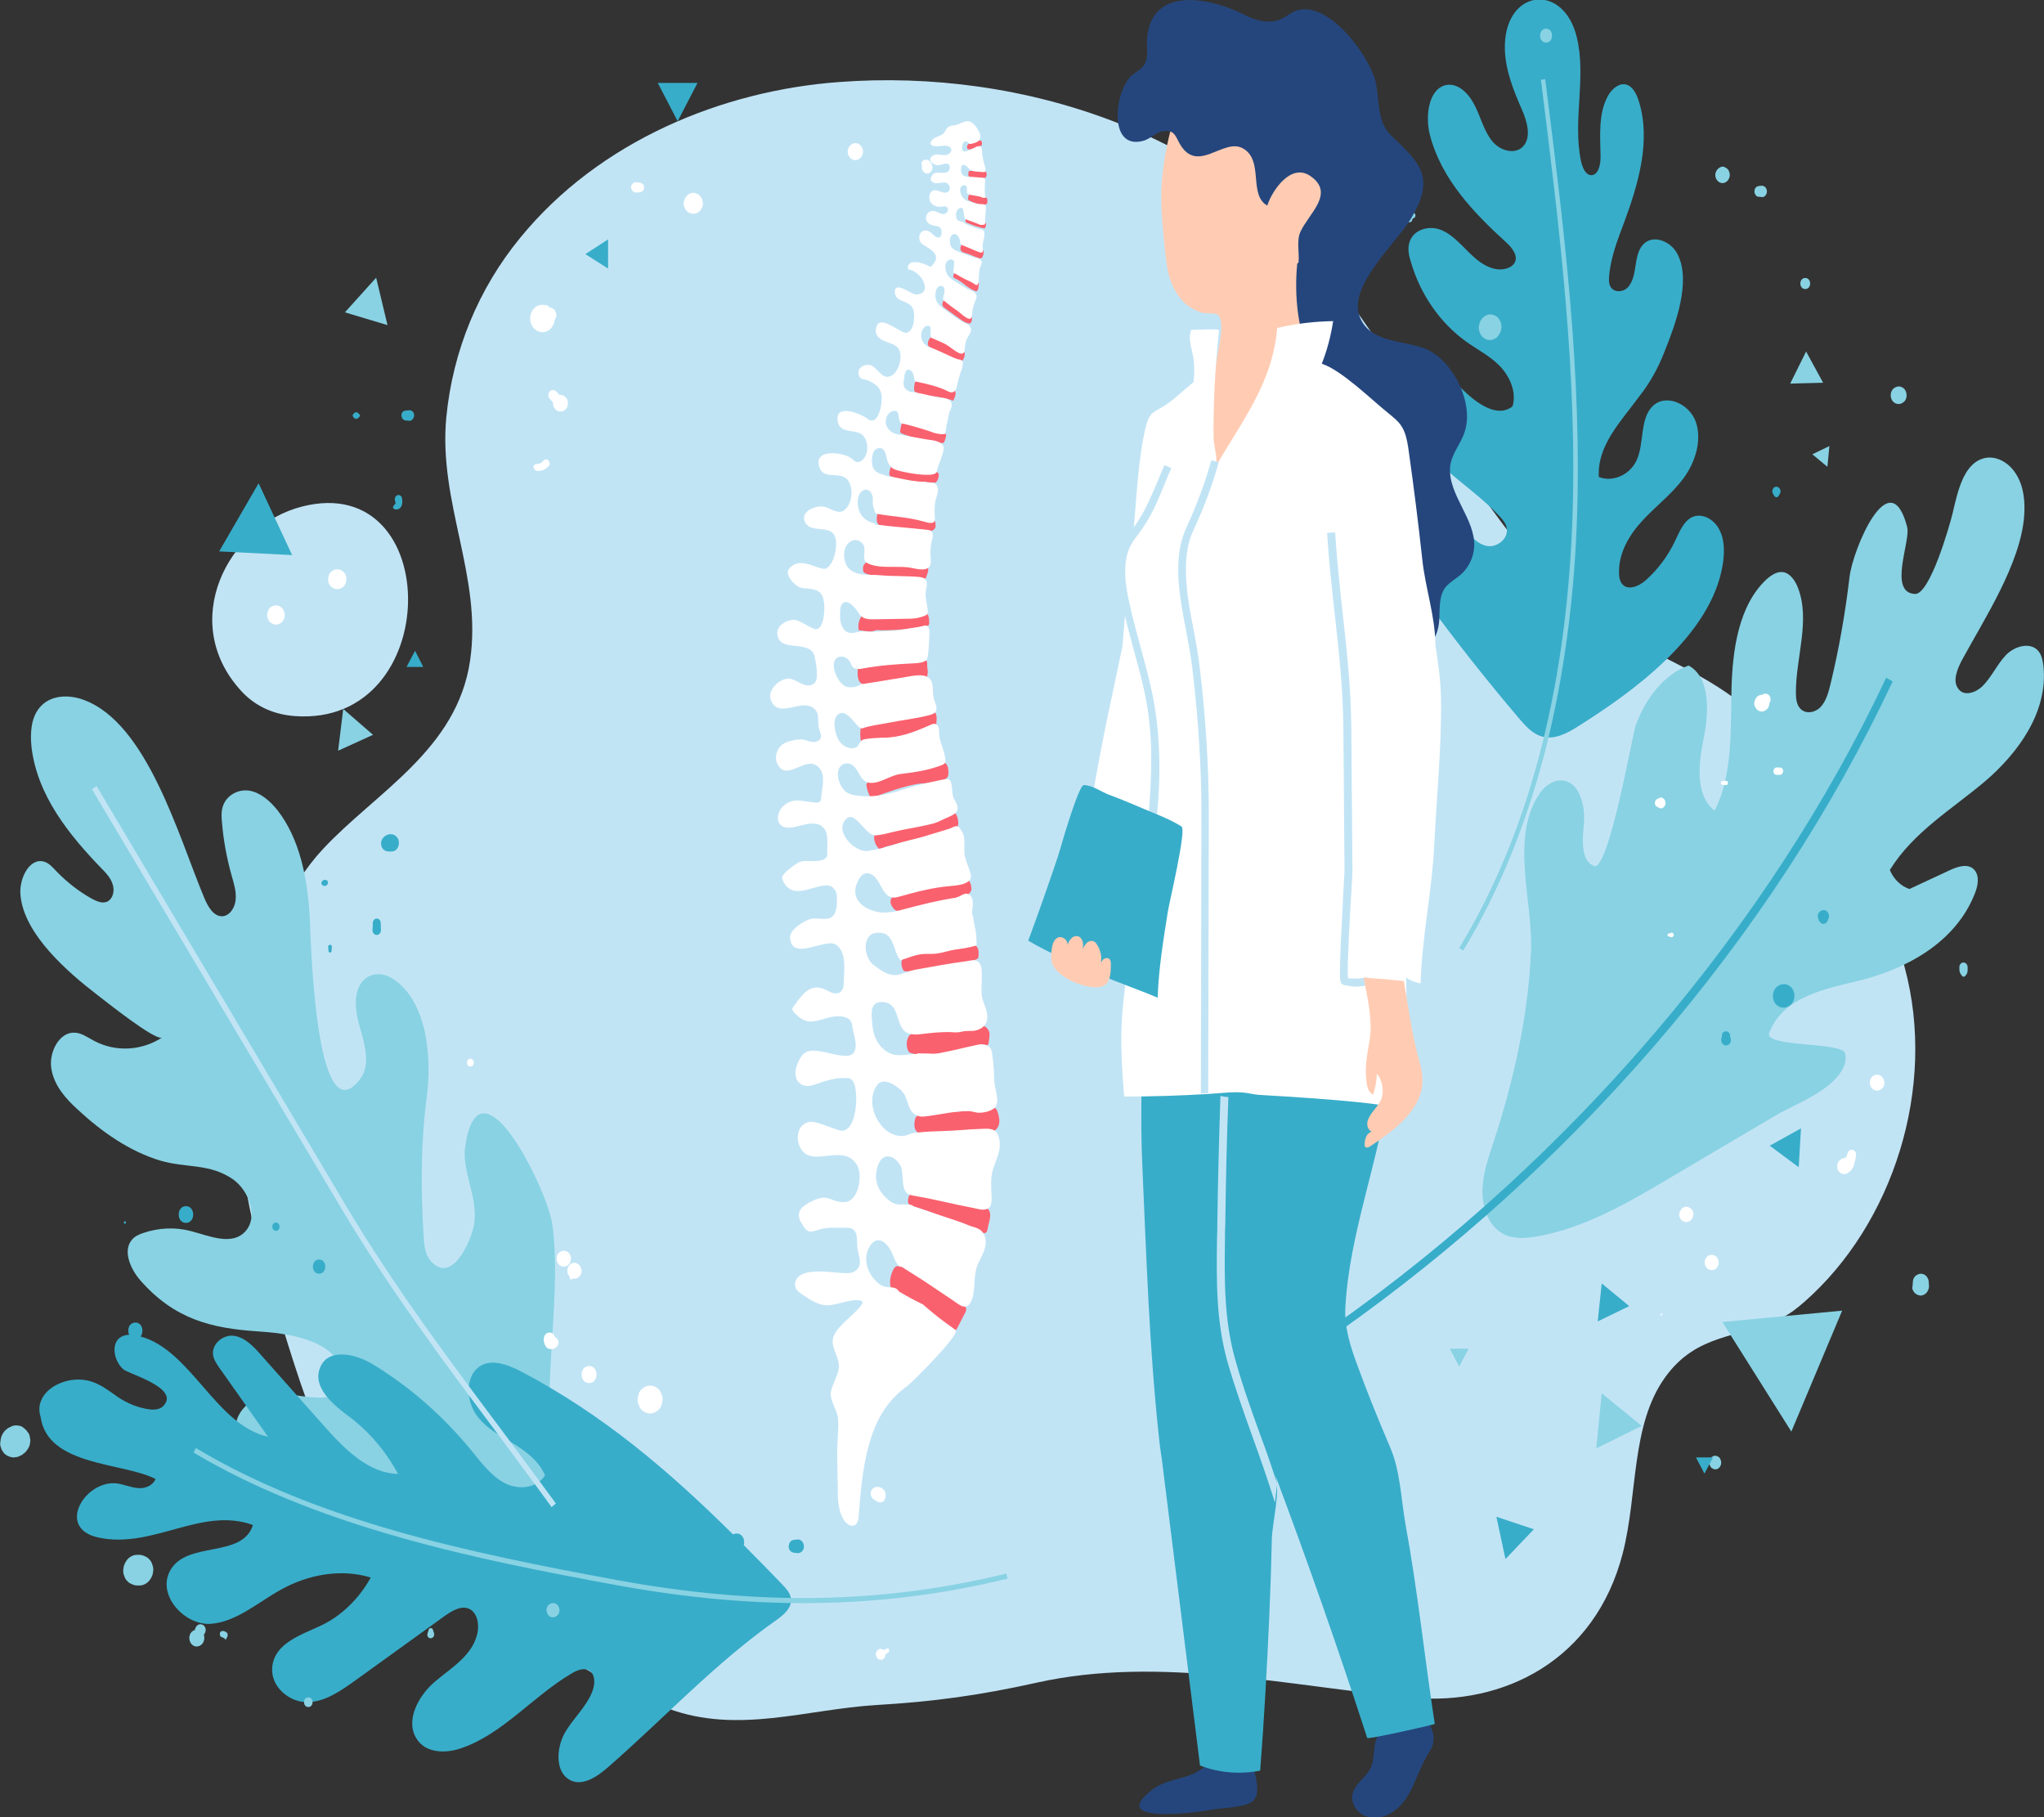 <?xml version="1.0" encoding="utf-8"?>
<!-- Generator: Adobe Illustrator 27.2.0, SVG Export Plug-In . SVG Version: 6.00 Build 0)  -->
<svg version="1.1" id="Layer_1" xmlns="http://www.w3.org/2000/svg" xmlns:xlink="http://www.w3.org/1999/xlink" x="0px" y="0px"
	 viewBox="0 0 720 640" style="enable-background:new 0 0 720 640;" xml:space="preserve">
<rect x="0" y="0" width="720" height="640" fill="#333333" stroke="none"/>
<style type="text/css">
	.st0{fill:#C1E4F5;}
	.st1{fill:#88D2E3;}
	.st2{fill:#FA616E;}
	.st3{fill:#FFFFFF;}
	.st4{fill:#38ADC9;}
	.st5{fill:#FFCCB3;}
	.st6{fill:#25467D;}
</style>
<g>
	<path class="st0" d="M150,553.2c-30.3-16.5-42.3-59.5-52.5-92.5c-5.2-17-10.4-34.1-12.1-51.9c-3.4-35.6,4.5-84.2,28.3-109.7
		c18.8-20.2,47.3-35,51.9-66.5c4.3-29.6-11.2-55.4-8.4-85.5c2.3-23.8,11.5-45.6,26-63.3c28-34.3,71.4-51.9,112.3-54.9
		C359.8,24,432.4,46.7,474,104.2c23.7,32.8,43.3,67.1,69.3,98c24.3,28.9,65,30,86.1,63.2c14.4,22.7,34.3,48.4,41.5,75.2
		c11.5,42.5-4.2,90.6-35.3,117.9c-2.5,2.2-5.2,4.3-8.2,5.8c-14.9,7.1-29.5,5.1-40.8,20.7c-12.2,16.9-9.6,41.2-15,62.1
		c-9.7,37.6-41.9,53.8-74.3,50.8c-43.4-4-88.7-14.9-132-5.3c-20.2,4.5-36.4,6.7-56.6,7.9c-24.7,1.5-48.7,10.3-73.2,1.3
		c-30.3-11-56.5-32.7-84.8-48.3C150.5,553.4,150.2,553.3,150,553.2z M106.4,178.4c-26.3,6.7-43.8,40.8-21.3,65.1
		c5.1,5.5,11.7,8.2,18.8,8.7C156.5,256,156.7,165.6,106.4,178.4z"/>
	<path class="st1" d="M194.6,431.4C194.6,431.4,194.6,431.4,194.6,431.4c1.9,14.9,0.4,30-0.4,45c-0.6,10.5-1.3,21.6,0.5,32.1
		c1.2,7.4,7.3,16.2,2.2,23.1c-3.9,5.4-18.4,5.8-24.5,7c-18.6,3.7-41.6,4.3-59.5-3.5c-10.8-4.7-19.3-14.2-26.5-24.2
		c-1.4-1.9-2.7-4-3.2-6.4c-1.4-7.3,6.2-13.2,12.9-13.6c6.7-0.4,13.5,2.2,20.1,1c1.4-0.2,2.9-0.7,3.8-1.9c0.8-1.1,1.1-2.6,1-4
		c-0.6-14.6-21.1-16.5-30.3-17.1c-16.2-1.1-29.2-4.2-41.3-18c-3.4-3.9-6.3-10.4-2.9-14.3c1-1.2,2.4-1.8,3.8-2.3
		c5.5-1.9,11.4-2.2,17-0.7c6.5,1.7,14.5,5.3,19.2,0c4.6-5.2,1.1-14.4-4.5-18.3c-8.1-5.6-16.5-3.9-25.4-6.5
		c-10.8-3.2-20.7-10.1-29.2-18c-4.2-3.8-8.3-8.4-9.3-14.3c-1-5.9,2.8-13.1,8.2-12.8c2.5,0.1,4.6,1.7,6.9,2.9
		c7.5,4,16.7,3.5,23.9-1.2c-2.2,1.4-20.1-12.9-23.2-15.3c-9.6-7.4-25.6-21-26.7-35c-0.5-5.8,3.3-13.2,8.4-11.6c1.7,0.5,3,2,4.3,3.4
		c3.7,3.8,7.9,7.1,12.4,9.6c1.9,1,4.1,2,5.9,0.8c1.8-1.2,2.2-4,1.4-6.1c-0.7-2.1-2.3-3.8-3.8-5.3c-11.4-11.8-22.7-25.7-24.7-42.8
		c-0.5-4.8-0.2-10.1,2.7-13.7c3.7-4.7,10.4-4.9,15.7-2.9c22.4,8.2,33.4,48.1,42.4,69.6c1.3,3.1,3.2,6.6,6.3,6.6c2.6,0,4.6-3,4.8-5.8
		c0.3-2.9-0.6-5.7-1.4-8.5c-1.7-6.1-2.9-12.4-3.4-18.7c-0.2-1.9-0.3-3.9,0.3-5.7c1.3-4.1,5.7-6.2,9.5-5.5c3.8,0.7,7.1,3.6,9.7,6.8
		c7.9,10.1,10.6,24,11.4,37.4c0.3,4.7,1.6,78.7,17.8,57.3c3.6-4.8,1.7-12-0.1-18c-1.8-6-2.7-13.8,2-17.4c2.8-2.2,6.8-1.8,9.7,0.2
		c12,7.9,13.6,27.6,11.9,40.9c-2.2,17-2.2,31.9-1.2,49.4c0.2,3,0.4,6.3,2.2,8.6c7.5,9.4,14.6-6.5,15.6-12.5
		c1.6-9.4-4.5-18.7-3.1-27.6c3.6-24.1,17.1-5.4,25,11.6C191.9,421.6,194.1,427.9,194.6,431.4z M649.6,375.3c0.6-1.4,0.7-2.9,0.3-4.4
		c-1.2-4-28.6-2-26.7-7.1c4.8-12.6,19.2-15.4,31.2-18.3c16.8-4.1,34.3-13.3,41.2-30.7c1.1-2.7,1.8-6.2-0.1-8.4
		c-2.1-2.4-5.7-1.3-8.5,0c-4.8,2.2-9.6,4.5-14.4,6.7c-3-1-5.6-3.5-6.9-6.7c8.3-13.4,21.8-21.3,33.5-31.2
		c11.6-9.9,22.3-24.4,20.6-40.6c-0.2-1.7-0.5-3.4-1.4-4.8c-2.6-3.9-8.4-2.5-11.7,0.8c-3.2,3.3-5.2,8-8.5,11.2
		c-2.4,2.2-6.3,3.5-8.3,0.9c-2.3-2.8-0.4-7.2,1.3-10.4c7.6-14,20.5-33.7,21.8-50.4c0.4-5.1-0.1-10.5-2.7-14.7
		c-2.5-4.3-7.4-7.1-11.8-5.7c-6.9,2.1-8.9,11.6-10.7,19.3c0,0,0,0,0,0c-1.1,4.5-8,28.7-13.3,28.4c-9.5-0.6-1.4-18.6-2.7-23.6
		c-6.1-23.5-19.2,8-20.3,17.6c-1.5,12.7-3.7,25.3-6.7,37.7c-0.7,2.9-1.5,5.9-3.4,8c-1.9,2.1-5.4,2.8-7.3,0.6
		c-1.3-1.4-1.5-3.6-1.5-5.6c0-12.4,5.1-25.3,0.8-36.7c-1-2.7-2.8-5.3-5.3-5.7c-2.1-0.3-4.1,1-5.8,2.5c-9.9,9.2-12.1,25-12.4,39.4
		c-0.3,14.4,0.4,29.6-5.9,42.1c-7-5.2-5.7-16.8-3.8-25.9c1.8-9.1,2.2-21.1-5.4-25.2c-8.7,3.1-15.1,11.6-18.6,21
		c-1.2,3.2-9.5,51.6-14.7,49.6c-4.7-1.8-4.1-9.1-3.6-14.6c0.6-6.2-1.2-14.2-6.8-15.4c-3.2-0.7-6.5,1.3-8.5,4.1
		c-10.9,15.4-2.6,38.1-3.3,55.6c-0.9,22.7-6.1,45.9-13.1,67.2c-1.8,5.5-3.8,11.1-4,17s1.9,12.3,6.5,15.2c3.7,2.4,8.3,2.1,12.5,1.4
		c16.9-2.9,32.3-11.9,47.3-20.8c12.5-7.4,25-14.8,37.6-22.2C632.9,388.6,646.3,383.8,649.6,375.3z"/>
	<path class="st2" d="M345.6,49.6c0.2,0.2,0.3,0.5,0.3,1c0,0.1,0,0.3,0,0.4c-0.1,0.2-0.4,0.3-0.6,0.4c-0.2,0.1-0.5,0.1-0.7,0.2
		c-0.2,0-0.3,0.1-0.5,0.1c-0.2,0.1-0.3,0.1-0.4,0.2c-0.7,0.4-1.4,0.6-2.2,0.7c-0.3,0-0.6,0-0.7-0.2c-0.1-0.1-0.1-0.2-0.1-0.3
		c-0.1-0.4-0.1-0.8,0.2-1.1c0.4-0.6,1.2-0.4,1.9-0.6C343.8,50.2,345,49.1,345.6,49.6z M347,60.4c-0.2-0.1-0.4-0.1-0.7-0.1
		c-1.1,0-2.3-0.1-3.4-0.1c-1.2,0-1.9-0.3-1.8,1.2c0,0.2,0,0.4,0.1,0.6c0.2,0.3,0.5,0.3,0.8,0.4c1.5,0.3,3,0.4,4.5,0.3
		c0.2,0,0.3,0,0.5-0.1C347.7,62.3,347.8,60.7,347,60.4z M347.7,71.6c0.1-0.2,0.1-0.5,0.1-0.7c0-0.5,0-1-0.4-1.3
		c-0.1-0.1-0.3-0.1-0.4-0.2c-1.6-0.5-3.1-0.7-4.7-1.1c-1-0.2-1.2,0.7-1.3,1.6c0,0.2,0,0.4,0.1,0.5c0.1,0.1,0.2,0.2,0.3,0.2
		C342.4,71.2,346.9,72.9,347.7,71.6z M347.1,78.5c-0.3-0.2-0.9-0.1-1.2-0.1c-1.1-0.1-2.3-0.2-3.3-0.8c-0.7-0.4-1.5-1-2.3-0.8
		c-0.2,0.5-0.4,1.1,0,1.5c0.1,0.1,0.2,0.2,0.4,0.2c1.9,0.8,3.8,1.5,5.8,1.9c0.1,0,0.2,0,0.3,0c0.1,0,0.2-0.2,0.3-0.3
		C347.2,79.6,347.6,78.9,347.1,78.5z M346.5,88.7c0-0.6-0.7-0.9-1.3-1.1c-1.3-0.4-2.6-0.8-3.8-1.2c-0.8-0.3-1.6-0.5-2.5-0.6
		c-0.1,0.3-0.3,0.6-0.4,0.9c-0.1,0.2-0.2,0.5-0.2,0.8c0,1.4,1.5,1.5,2.4,1.8c1.4,0.5,2.7,1.2,4.2,1.6c0.2,0.1,0.3,0.1,0.5,0.1
		c0.3,0,0.6-0.3,0.7-0.5c0.1-0.2,0.2-0.5,0.3-0.9C346.4,89.3,346.5,88.9,346.5,88.7z M344.8,100.1c0-0.1,0-0.2,0-0.3
		c0-0.1-0.1-0.1-0.1-0.2c-0.9-1.1-2.4-1.2-3.6-1.9c-1.3-0.8-2.3-1.6-3.9-2c-0.2,0-0.4-0.1-0.5,0c-0.2,0.1-0.3,0.2-0.4,0.4
		c-0.2,0.3-0.5,0.7-0.5,1c-0.1,0.7,0.4,0.9,0.9,1.1c2.4,1.1,4.1,3.2,6.5,4.2c0.3,0.1,0.6,0.2,0.9,0.1c0.3-0.2,0.4-0.5,0.5-0.9
		C344.7,101,344.7,100.5,344.8,100.1z M342.2,111.2c-0.3-0.4-0.7-0.7-1.1-1c-2-1.4-4.2-2.7-6.3-4c-0.5-0.3-1.1-0.6-1.7-0.8
		c-0.1,0-0.2,0-0.3,0c-0.1,0.1-0.2,0.2-0.3,0.3c-0.4,0.6-0.8,1.4-0.4,2.1c0.2,0.3,0.4,0.5,0.7,0.7c1.4,1,2.9,2.1,4.3,3.1
		c1.3,0.9,2.5,2,4.1,2.3c0.1,0,0.3,0.1,0.4,0C342.4,113.7,342.6,111.9,342.2,111.2z M339,126.9c0.7-0.4,1.1-2.5,0.6-3.1
		c-0.5-0.6-1.2-0.6-1.9-0.8c-0.9-0.4-1.8-1-2.6-1.5c-1.7-1-3.5-1.9-5.3-2.7c-0.4-0.2-0.8-0.4-1.2-0.3c-1.3,0.1-2.4,2.7-1.3,3.6
		c0.9,0.7,2.4,1.2,3.4,1.7c2.4,1.2,4.9,2.2,7.4,3.2c0.2,0.1,0.5,0.2,0.7,0.1C338.9,127,339,126.9,339,126.9z M336.2,137.4
		c-0.6-0.7-2.1-0.8-2.9-1c-3.1-1-6.3-1.8-9.5-2.5c-0.2,0-0.5-0.1-0.7,0c-0.7,0.1-0.9,1-1,1.6c-0.1,0.6-0.1,1.1-0.1,1.7
		c0,0.2,0,0.4,0.1,0.5c0.1,0.2,0.3,0.3,0.5,0.4c2,1.1,4.3,1.2,6.6,1.5c2.2,0.3,4.5,0.8,6.6,1.5C336.3,140,337.1,138.4,336.2,137.4z
		 M333,152.6c-0.1-0.1-0.2-0.2-0.3-0.3c-0.8-0.5-1.8-0.7-2.8-1c-1.3-0.4-2.5-1-3.8-1.5c-1.4-0.4-2.7-0.8-4.1-1.1
		c-1.2-0.3-2.4-0.5-3.6-0.3c-0.2,0-0.4,0.1-0.5,0.2c-0.2,0.2-0.3,0.4-0.3,0.7c-0.2,0.8-0.4,1.6-0.5,2.4c0,0.2-0.1,0.5,0.1,0.7
		c0.1,0.1,0.3,0.2,0.5,0.3c4.4,1.7,9.1,2.8,13.8,3.3c0.3,0,0.7,0.1,0.9-0.1c0.2-0.2,0.3-0.4,0.4-0.7
		C333,154.5,333.6,153.3,333,152.6z M330.5,166.6c-0.2-0.2-0.5-0.3-0.8-0.4c-2.5-0.9-5.1-1.4-7.7-1.8c-2.4-0.4-4.8-0.9-7.2-1
		c-0.9,0-1.9,3.3-1.4,4.1c0.1,0.1,0.2,0.2,0.3,0.2c4.9,2,10.4,1.9,15.6,2.3c0.2,0,0.5-0.2,0.7-0.5
		C330.6,168.7,330.9,167.1,330.5,166.6z M329.5,184.1c0-0.2-0.1-0.3-0.2-0.5c-0.1-0.1-0.2-0.2-0.3-0.2c-3.4-2.2-7.6-2.4-11.5-2.7
		c-1.8-0.1-3.5-0.2-5.3-0.4c-0.7-0.1-1.5,0-2.2,0c-0.2,0-0.3,0-0.5,0.1c-0.3,0.1-0.5,0.6-0.5,0.9c-0.3,1.3-0.4,3.6,1.3,3.8
		c3.6,0.4,7.2,0.9,10.9,1.3c1.7,0.2,7.6,1.9,8.3-0.7c0.1-0.4,0.1-0.8,0-1.1C329.5,184.4,329.5,184.2,329.5,184.1z M326.3,199.3
		c-0.9-0.6-2.6-0.4-3.6-0.5c-1.7-0.2-3.4-0.3-5-0.5c-2.6-0.2-15.1-3.4-13.6,2.9c0.5,2.3,13.5,1.7,16.1,2.2c1.8,0.3,3.5,0.7,5.3,0.4
		c0.2,0,0.4-0.1,0.6-0.2c0.1-0.1,0.2-0.3,0.2-0.5C326.7,202,327.6,200.1,326.3,199.3z M326,215.9c-0.6-0.2-1.3-0.1-1.9,0
		c-4.8,0.8-9.6,0.9-14.5,1c-0.7,0-5.6-0.5-6.1,0.1c-1,1.4-1.4,3.3-1,5c1.4,0,2.9,0.5,4.3,0.4c0.8-0.1,1.5-0.4,2.3-0.5
		c0.6,0,1.1,0.1,1.7,0.1c1.7,0,3.5-0.1,5.3-0.2c3.5-0.2,7-0.7,10.4-1.4c0.3-0.1,0.6-0.1,0.7-0.4c0.1-0.1,0.1-0.3,0.1-0.4
		c0-0.3,0-0.5,0-0.8C327.2,217.9,327.3,216.3,326,215.9z M326.6,233.9c0-0.4,0-0.8-0.2-1.1c-0.8-1.2-7.6,0.1-9.1,0.3
		c-2.3,0.2-4.7,0.5-7,0.8c-2.8,0.4-4.4-0.3-7.1-0.4c-0.3,0-0.5,0-0.7,0.2c-0.1,0.1-0.2,0.4-0.2,0.6c-0.2,1-0.2,1.9-0.2,2.9
		c0,0.8,0.1,1.7,0.4,2.4c1.4,3.1,7,1.7,9.6,1.4c3.6-0.5,7.2-2.3,10.9-2.3c0.9,0,2.3,0.8,3.1,0.2c0.6-0.4,0.7-1.6,0.7-2.7
		C326.6,235.2,326.6,234.3,326.6,233.9z M328.6,250.5c-0.7-0.2-1.5-0.1-2.2,0.2c-0.7,0.2-1.4,0.6-2.1,0.8c-0.9,0.3-1.8,0.3-2.7,0.5
		c-1.2,0.2-2.3,0.7-3.5,0.8c-1.3,0.1-2.5,0.4-3.7,0.7c-3.1,0.7-6.2,1-9.4,1.5c-0.6,0.1-1.2,0.2-1.6,0.7c-0.1,0.2-0.2,0.5-0.2,0.7
		c-0.3,1.6-0.2,3.3,0.1,4.9c0.1,0.6,0.3,1.2,0.8,1.4c0.5,0.3,1.1,0.2,1.6,0c7.8-1.7,15.6-3.9,23.2-6.4c0.3-0.1,0.7-0.2,0.8-0.5
		c0.1-0.2,0.1-0.5,0.1-0.7c0-0.9,0.3-2.2,0-3.2C329.7,251.3,329.4,250.8,328.6,250.5z M333.4,269.2c-1.4-2.2-9.5,1.3-11.7,1.8
		c-4.1,0.8-8.2,1.4-12.1,2.6c-1.3,0.4-2.5,0.9-3.6,1.7c-0.3,0.2-0.5,0.4-0.7,0.7c-0.2,0.4-0.1,0.8,0,1.2c0.2,1.1,0.6,2.2,1.1,3.2
		c0.1,0.2,0.2,0.3,0.3,0.4c0.3,0.2,0.6,0.1,0.9,0c5-1.8,10.3-3.8,15.6-4.7c2.3-0.4,9.7-0.2,10.7-2.7c0.3-0.8,0.2-1.7,0.1-2.5
		c0-0.2-0.1-0.5-0.1-0.7C333.8,270,333.7,269.6,333.4,269.2z M336.2,286.3c-1.3-0.4-3.2,0.2-4.5,0.4c-7.4,1.3-14.2,5.5-21.7,6.5
		c-0.7,0.1-1.6,0.2-1.9,0.9c-0.2,0.3-0.2,0.7-0.2,1.1c0.1,1.3,0.6,2.5,1.4,3.4c0.1,0.1,0.2,0.3,0.4,0.3c0.4,0.2,0.9-0.1,1.3-0.3
		c0.5-0.3,1.1-0.4,1.7-0.6c6.2-1.6,12.3-3.2,18.5-4.5c1.4-0.3,2.8-0.6,4.1-1.2c0.7-0.3,1.9-0.6,2.1-1.3c0.1-0.4,0.2-1.1,0.1-1.9
		C337.4,288,336.9,286.6,336.2,286.3z M342.2,313.1c0-0.5-0.1-1-0.2-1.5c-0.3-0.9-0.8-2-1.7-2c-1.4,0.1-3.1,1.1-4.6,1.3
		c-1.9,0.2-3.8,0.3-5.7,0.6c-2.5,0.4-21,1.7-15.2,8.5c2.4,2.9,10.7-0.5,13.8-1c3.7-0.6,6.8-1.5,10.3-2.9c0.8-0.3,1.6-0.7,2.3-1.2
		C341.7,314.4,342.2,313.8,342.2,313.1z M341.1,332.8c-2.9,0.1-5.9,0.6-8.8,0.9c-4.1,0.4-8.2,0.9-12,2.4c-1.1,0.5-2.4,1.1-2.7,2.4
		c-0.2,0.8,0.1,3.2,1,3.5c0.4,0.2,0.8,0.1,1.3,0.1c2.5-0.2,5-0.4,7.5-0.7c1.3-0.1,2.6-0.3,3.9-0.6c2.1-0.5,4.1-1.2,6.2-1.7
		c1.4-0.3,6.2-0.4,7.1-1.8c0.1-0.2,0.1-0.5,0.1-0.7c0-0.6,0-1.2,0-1.6C344.4,333.2,343.8,332.7,341.1,332.8z M346.6,361.4
		c-0.9-0.3-1.8-0.2-2.7-0.1c-1.8,0.2-3.6,0.4-5.4,0.6c-4.5,0.5-8.9,0.9-13.4,1.5c-1.7,0.2-4,0-5,1.6c-0.8,1.3-0.9,3.1-0.4,4.6
		c0.1,0.3,0.3,0.7,0.5,0.9c0.3,0.3,0.7,0.4,1.1,0.5c3.3,0.8,6.7,0.4,10.1,0c4.1-0.5,8.1-1,12.2-1.5c1.3-0.2,2.6-0.4,3.7-1
		c0.3-0.2,0.6-0.4,0.8-0.8c0.1-0.2,0.2-0.5,0.2-0.8c0.1-0.5,0.1-1,0.2-1.6c0.1-0.6,0.1-1.2,0-1.7
		C348.2,362.7,347.7,361.8,346.6,361.4z M349,390.5c-0.9,0.3-1.9,0.4-2.9,0.4c-5.6,0.4-11.3,0.8-16.9,1.1c-0.9,0.1-1.8,0.1-2.8,0.3
		c-0.8,0.2-1.6,0.4-2.4,0.5c-0.3,0-0.6,0-0.9,0.2c-0.6,0.3-0.8,1.1-0.9,1.8c-0.1,0.8-0.2,1.5,0,2.3c0.1,0.7,0.6,1.5,1.2,1.8
		c0.5,0.2,1.1,0.2,1.6,0.2c3.4,0,6.9-0.1,10.3-0.1c3.2,0,6.4-0.3,9.6,0c1.1,0.1,2.3,0.2,3.4,0c1.1-0.2,2.2-0.7,2.9-1.6
		c0.7-0.9,0.9-2,0.8-3.1c-0.1-1-0.4-2.3-0.8-3.2c-0.2-0.4-0.5-0.9-1-0.9c-0.2,0-0.3,0-0.5,0C349.5,390.4,349.2,390.5,349,390.5z
		 M348.7,429.1c0.1-0.7,0.2-1.3,0-2c-0.2-0.9-0.8-1.6-1.5-2.1c-0.9-0.6-1.8-0.6-2.8-0.8c-1-0.2-2-0.7-2.9-1c-3.3-0.9-6.6-1.5-10-2
		c-3.2-0.5-6.5-1-9.7-0.8c-0.3,0-0.7,0.1-1,0.2c-0.6,0.3-0.8,1-0.9,1.6c-0.1,0.5-0.1,1,0,1.4c0.3,0.8,1.2,1.1,2,1.3
		c5.5,1.7,10.8,3.8,15.9,6.3c1.5,0.7,3,1.6,4.6,1.9c1.3,0.3,2.3,0.8,3.6,1.1c0.5,0.1,1,0.2,1.3-0.1c0.3-0.2,0.4-0.6,0.5-0.9
		c0.1-0.6,0.3-1.3,0.4-1.9C348.4,430.6,348.6,429.8,348.7,429.1z M337.4,457.3c-3.4-2.3-6.9-4.6-10.4-6.9c-1.5-0.9-3-1.6-4.6-2.4
		c-1.8-0.9-3.7-1.7-5.7-2c-0.5-0.1-1-0.1-1.3,0.2c-0.3,0.2-0.4,0.4-0.6,0.7c-1.2,2.2-1.8,5-0.7,7.4c0.9,2,2.2,2.1,4,2.8
		c2.4,0.9,4.5,3,6.5,4.5c2.4,1.8,4.8,3.5,7.3,5.3c1,0.7,1.9,1.4,3,1.9c0.3,0.1,0.6,0.3,0.9,0.3c0.6-0.1,1-0.7,1.3-1.2
		c0.9-1.8,1.9-3.6,2.8-5.4c0.2-0.3,0.3-0.6,0.4-1c0.2-1-0.5-1.9-1.3-2.7C338.6,458.1,337.9,457.6,337.4,457.3z"/>
	<path class="st3" d="M293.4,312.6c-3.9-3.4-14.1,6.2-17.7-2.7c-0.1-0.3-0.2-0.6-0.2-1c0.3-1.5,5.3-5.2,6.7-5.5
		c2.6-0.5,5.5,0.4,7.9-0.7c0.5-0.2,1-0.6,1.2-1.1c0.2-0.4,0.1-0.8,0.1-1.2c-0.1-2.5,0.6-6.6-1.1-8.6c-2.8-3.4-7.8-0.9-11.2-0.4
		c-8.6,1.3-5.5-10.7,3.1-9.4c1.5,0.2,2.9,0.4,4.4,0.6c0.9,0.1,1.9,0.2,2.4-0.5c0.2-0.4,0.3-0.8,0.3-1.3c0.1-3.2,1.7-7.4-0.6-10.2
		c-4.3-5.3-10.9,4.6-14.5-0.9c-2-3-0.3-7.2,2.9-8.3c1.4-0.5,3.4-1,4.9-1c1.9,0,3.9,1.5,5.8,0.7c2.5-1,1-3.1,0.6-4.8
		c-0.5-2.2,0.4-4.5-1.2-6.3c-4.4-4.9-13,3.9-15.7-3.6c-1.3-3.7,3.8-8.1,7.1-7.3c1.6,0.4,2.9,1.4,4.4,2c1.5,0.6,3.5,0.4,4.3-1
		c1-1.7,0.1-6.8-0.3-8.7c-1.4-6.7-12.8-1-13.2-8.3c-0.1-2.8,2.9-4.5,5.4-4.8c1.1-0.1,2.2,0.4,3.1,0.9c1.3,0.7,2.5,1.3,3.8,2
		c0.4,0.2,0.8,0.4,1.3,0.4c0.7,0,1.3-0.5,1.7-1.1c1.5-2.4,1.9-9.3,0-11.5c-0.8-1-2.2-1.4-3.5-1.6c-1.3-0.2-2.6-0.1-3.8-0.5
		c-1.8-0.6-5.5-4.5-3.9-6.5c3.2-4,7.8-1.2,11.4-0.2c1.4,0.4,2.1,0,3-1.1c1.9-2.3,3-7.9,1.6-10.6c-1.9-3.6-8.1-0.7-10.2-4.4
		c-2.2-3.9,3.6-6.3,6.7-5.6c2.2,0.5,4.9,2.9,7.1,1.1c2.5-2,3.1-6.8,1.7-9.6c-2.4-4.9-8.7-0.4-10.5-5.3c-2.5-6.9,8.2-5.4,11-3.4
		c1.2,0.8,1.8,2.2,3.7,1c2.6-1.8,2.7-6.3,0.8-8.7c-2.4-2.9-8.2-0.4-9.1-5.1c-1.2-6.6,8-2.9,10.5-1c0,0,0,0,0,0
		c3.1,2.4,4.5-2.8,4.8-4.9c0.7-4.9-0.6-6.8-4.6-8.6c-1.4-0.6-2.8-0.1-3.3-2c-0.6-2.2,1.5-3.6,3.4-3.5c3.1,0.2,4.4,5.3,7.7,4
		c2.6-1,3.8-5,3.6-7.5c-0.3-4.2-4.1-3.7-7-5.6c-0.9-0.6-1.8-1.7-1.7-2.9c0.3-7.3,8.9,1.4,11,0.7c2.6-0.9,2.9-6.1,2.2-8.2
		c-1.2-3.5-6.4-2.3-6.5-6.1c0,0,0,0,0,0c-0.1-4.2,5.8,0.8,7.4,0.8c6.2,0,2.3-8.1-2.6-8.8c-0.5-0.8,0-1.9,0.8-2.3
		c0.8-0.4,1.8-0.3,2.7-0.2c1.5,0.3,3,0.9,4.3,1.6c3.9-3.6,1.3-5.5-2.4-7.7c-0.3-0.2-0.7-0.4-0.9-0.7c-0.7-0.7-0.9-2-0.5-3
		c0.4-1,1.4-1.6,2.4-1.4c1.2,0.2,2.1,1.4,3.1,2.1c1.4,1,2.3-0.1,2.2-1.6c-0.1-2.4-2-1.9-3.6-2.5c-3.6-1.3-1.6-6,1.6-4.7
		c0.9,0.4,1.8,1,2.8,0.9c1-0.1,1.9-1.5,1.2-2.3c-0.5-0.6-1.3-0.4-2-0.3c-1.4,0.2-3.1-0.3-3.9-1.6c-0.8-1.3-0.5-3.6,0.9-4.1
		c1.7-0.6,3.8,1.6,5.3,0.4c1.1-0.9,0.5-2.6-0.6-3.1c-0.8-0.4-2.7,0.2-3.7,0.1c-0.3,0-0.6,0-0.9-0.2c-1.9-0.8-0.6-3.1,0.7-3.4
		c1.3-0.3,3.3,0.4,4.5-0.5c0.6-0.5,0.8-1.9,0.2-2.5c-0.8-0.8-2.8,0.3-3.8,0.3c-1.7,0-4.1-1.9-1.8-3.4c1.7-1.1,3.8,0.5,5.5-0.5
		c1.5-0.8,1.3-2.5-0.3-2.9c-1.3-0.3-2.8,0.2-4.1,0.1c-0.5-0.1-1.5,0-1.8-0.6c-0.4-0.8,0.5-1.7,1-2.1c1.3-1,3.1-0.9,3.9-2.4
		c0.5-0.8,0.7-1.5,1.7-1.9c0.7-0.3,1.5-0.3,2.3-0.5c1.5-0.4,2.9-1.5,4.4-1.3c1.7,0.3,3,2.3,3.7,3.8c0.3,0.6,0.6,1.3,0.4,2
		c-0.1,0.6-0.5,1-1,1.4c-0.5,0.3-1.1,0.5-1.6,0.6c-0.9,0.2-0.9,0.4-1.7-0.3c-0.2-0.2-0.4-0.4-0.7-0.4c-0.5-0.1-1.1,0.4-1.2,1
		c-0.2,0.7-0.5,2.2,0.4,2.5c0.4,0.1,0.9,0,1.3-0.2c1-0.3,2-0.8,2.9-1.3c0.5-0.3,1.5-0.5,1.9,0c0.4,0.5,0.3,2.1,0.4,2.7
		c0.2,1.1,0.4,2.2,0.7,3.3c0.2,0.6,1,3-0.3,2.8c-1.6-0.2-4,0.1-5.2-1.3c-0.4-0.4-0.7-0.9-1.3-1.1c-1.4-0.6-1.4,1-1.4,1.9
		c0.1,2,1.6,2.1,3.1,2.2c0.3,0,0.6,0,0.8,0c1.2,0.1,2.4,0.2,3.7,0.3c0.3,0,0.5,0.1,0.7,0.2c0.2,0.2,0.2,0.6,0.2,0.9
		c-0.1,1.9-0.3,3.8,0.1,5.6c0,0.1,0.1,0.2,0,0.3c-0.1,0.1-0.2,0.1-0.4,0.1c-0.6,0-1.2-0.4-1.7-0.5c-1.1-0.2-2.2-0.4-3.3-0.6
		c-0.3-0.1-0.6-0.1-0.8-0.3c-0.6-0.6-0.1-1.8-0.4-2.5c-0.3-0.8-1.4-0.7-1.9-0.1c-0.5,0.6-0.5,1.6-0.2,2.4c0.4,1.4,1.5,2.5,2.8,2.8
		c1.6,0.4,2.8,1.1,4.5,1c0.6-0.1,1.2,0.1,1.5,0.6c0.1,0.3,0.1,0.6,0.1,0.9c-0.1,1.8-0.4,3.5-0.3,5.3c0,0.1,0,0.3-0.1,0.3
		c-0.1,0-0.1,0.1-0.2,0.1c-0.4,0.1-0.7,0.1-1.1,0.1c-0.4,0-0.8-0.2-1.2-0.4c-1.5-0.6-3-1.1-4.6-1.7c0-0.1,0-0.2,0-0.3
		c-0.2-0.9-0.4-1.9-0.5-2.8c0-0.2-0.1-0.5-0.3-0.6c-0.1-0.1-0.3-0.2-0.5-0.2c-1.3,0-2,2-1.7,3.2c0.4,2.1,1.9,1.1,3,2.2
		c0.1,0.1,0.1,0.1,0.2,0.2c0.5,0.2,1,0.4,1.4,0.6c1.4,0.5,2.7,1.2,4.2,1.4c0.2,0,0.4,0,0.6,0.2c0.2,0.1,0.3,0.3,0.4,0.5
		c0.4,1.2-0.1,2.5-0.3,3.7c-0.2,0.9-0.2,1.9-0.1,2.9c0,0.2,0,0.4,0,0.5c-0.2,0.5-0.8,0.4-1.3,0.2c-1.9-0.7-3.7-1.6-5.6-2.3
		c-0.4-0.2-0.8-0.3-1-0.7c-0.1-0.2-0.1-0.4-0.1-0.6c0-1-0.8-2.7-2-2.8c-0.5,0-1,0.4-1.3,0.9c-0.3,0.5-0.3,1.1-0.3,1.7
		c0,0.8,0.2,1.5,0.6,2.1c0.9,1.2,2.9,1.7,4.2,2.2c1.6,0.6,3.3,1.3,5,1.7c0.5,0.1,1,0.3,1.2,0.7c0.5,0.7,0,1.6-0.3,2.4
		c-0.7,1.8-0.3,3.8-0.7,5.7c-0.2,0.9-0.9,0.6-1.4,0.2c-0.7-0.5-1.3-0.8-2-1.1c-1.8-0.8-3.5-1.8-5.2-2.8c-0.5-0.3,0.3-3.3,0.1-3.9
		c-0.2-0.6-0.8-0.9-1.4-0.8c-2.6,0.6-1.8,4.6-0.5,6c0.6,0.6,1.2,1.1,1.9,1.5c1.4,0.9,2.9,1.8,4.4,2.7c1,0.6,2.5,0.8,3.2,1.9
		c0.6,0.8,0.1,1.9-0.3,2.8c-0.6,1.4-0.9,3-1,4.5c0,0.5-0.1,1.2-0.5,1.4c-0.4,0.2-0.9,0-1.3-0.2c-1.3-0.7-2.2-1.7-3.3-2.5
		c-1.5-1-2.9-2.1-4.3-3.2c-0.4-0.3-0.8-0.6-0.8-1.1c0-0.2,0-0.4,0.1-0.6c0.2-1,1.1-3.4-0.6-3.9c-1.2-0.3-2,1.2-2.1,2.1
		c-0.2,1-0.2,2,0.2,3c0.5,1.4,1.8,2.4,3.1,3.3c2.1,1.5,4.2,3.3,6.5,4.4c1,0.5,2.1,0.9,2.5,1.9c0.3,0.7,0.1,1.5-0.3,2.2
		s-0.8,1.3-1.1,1.9c-0.5,1.2-0.6,2.5-0.7,3.7c0,0.4-0.1,0.8-0.4,1.1c-0.5,0.5-1.3,0.2-1.9-0.1c-1.5-0.8-2.8-2-4.3-2.9
		c-0.4-0.3-5.3-2.4-5.3-2.4c0-0.1,0-0.1,0.1-0.2c0-0.1-0.1-0.1-0.1-0.2c-0.1-0.3-0.1-0.6-0.1-0.9c0-0.6,0-1.3,0-1.9
		c0-0.2,0-0.3-0.1-0.5c-0.1-0.2-0.3-0.4-0.5-0.4c-0.8-0.3-1.6,0.3-2.1,1.1c-0.7,1.1-0.8,2.5-0.4,3.7c0.4,1.1,1.2,2,2.1,2.4
		c0.2,0.1,0.4,0.1,0.6,0.2c0.1,0,0.1,0,0.2,0.1c2.6,1,5.1,2.2,7.7,3.4c0.7,0.3,1.3,0.6,2,0.8c0.6,0.1,1.2,0.1,1.6,0.6
		c0.3,0.4,0.3,0.9,0.2,1.4c-0.1,0.7-0.2,1.4-0.5,2c-0.7,2-1.2,3.8-1.6,5.8c-0.3,1.5-1.4,2.4-2.9,1.6c-3.5-1.8-7.6-2.7-11.4-3.5
		c-0.2,0-0.3-0.1-0.5-0.1c0-0.1,0.1-0.2,0.1-0.3c-0.1-0.1-0.2-0.3-0.2-0.6c-0.3-1.1-0.4-2.6-1.6-3.1c-1.2-0.5-1.6,0.7-1.9,1.8
		c0,1.9-1.1,3.5,0.6,5.1c0.5,0.4,1.1,0.7,1.7,0.9c0,0,0,0,0,0c0.1-0.2,3.7,0.5,4,0.6c2.2,0.5,4.4,1.1,6.7,1.4c0.7,0.1,1.4,0.1,2,0.4
		c0.6,0.2,1.2,0.7,1.5,1.3c0.5,1.4-0.5,2.5-0.8,3.9c-0.5,2.2-1,4.5-1.3,6.8c0,0.1,0,0.2-0.1,0.3c-0.1,0.1-0.2,0.1-0.3,0.1
		c-1.7,0.1-3.5-0.3-5.1-1c-0.8-0.3-10.1-3.2-10.3-2.7c0-0.1,0.1-0.2,0.1-0.3c-0.5-0.5-0.7-1.7-0.8-2.5c0-0.6-0.2-1.2-0.6-1.5
		c-0.2-0.2-0.5-0.2-0.7-0.2c-1.2-0.1-2.4,0.9-2.9,2.2c-1.2,3.3,1.5,5.9,4.3,6.1c-0.1,0-0.1,0-0.2,0.1c0.2-0.2,1.9,0.3,2.2,0.3
		c0.8,0.1,1.6,0.2,2.4,0.4c2.4,0.4,4.7,0.9,7.1,1.2c1.6,0.2,4.6,0.9,4.3,3.2c-0.4,2.7-1.9,5.3-2.5,8c-0.5,2.4-13.4,0-15.2-1.1
		c-1.8-1.1-2.2-2.9-2.6-4.8c-0.3-1.2-0.7-2.2-1.9-2.5c-0.8-0.1-1.7,0.2-2.2,0.9c-0.4,0.5-0.6,1.2-0.7,1.9c-0.3,1.8-0.3,4,1,5.2
		c0.9,0.9,2.1,1.2,3.3,1.5c0.2,0.1,0.4,0.1,0.5,0.3c0,0,0,0,0,0c1.9,0.3,4,0.7,5.9,1.1c2.4,0.5,4.6,0.9,7.2,1c1,0,1.9,0.3,2.8,0.3
		c0.8,0,1.4,0.1,1.9,0.8c1.1,1.5,0.1,3.6-0.3,5.2c-0.4,1.5-0.4,3-0.4,4.5c0,0.8,0.4,2.9-0.3,3.4c-1,0.8-3.5-0.3-4.6-0.5
		c-4.9-1.3-10.2-1.5-15.2-2.4c-0.3,0-0.5-0.1-0.7-0.3c-0.2-0.2-0.2-0.4-0.3-0.6c-0.2-0.8-0.5-1.6-0.6-2.3c-0.2-0.9,0.1-1.9-0.1-2.8
		c-0.2-0.9-0.6-1.9-1.4-2.3c-1-0.6-2.3-0.1-3,0.9c-0.7,1-0.9,2.3-0.9,3.5c0.2,4.3,2.7,6.6,6.3,7.3c-0.1,0-0.2,0.1-0.3,0.3
		c6.2,0.8,12.4,1.2,18.6,1.9c0.4,0,0.7,0.1,1.1,0.3c0.5,0.3,0.7,0.9,0.8,1.5c0,0.6-0.1,1.2-0.3,1.7c-0.5,2.1-0.7,4.3-0.5,6.4
		c0.1,1,0.2,2.1-0.3,2.9c-1.4,2.2-5.7,0.6-7.7,0.4c-4.4-0.5-10.6,0.6-14.5-1.6c-1.8-1-0.1-4.8-1.2-6.4c-1.1-1.5-2.6-2.1-4.3-1.2
		c-3.2,1.7-3.1,7.1-0.9,9.5c2.8,3,7.5,2.1,11.2,2.5c4.6,0.4,9.2,0.2,13.7,0.6c0.7,0.1,1.5,0.2,2,0.7c0.6,0.5,0.7,1.4,0.7,2.1
		c-0.1,0.8-0.3,1.5-0.4,2.3c-0.3,2.3,0.5,4.5,0.7,6.8c0,0.3,0,0.7-0.1,1c-0.2,0.5-0.8,0.7-1.3,0.9c-1.6,0.6-3.2,0.9-4.9,0.9
		c-3.9,0.1-7.8,0.1-11.8,0.2c-1.3,0-2.7,0.1-3.9-0.3c-2-0.6-2.3-2.1-3.5-3.5c-0.9-1-2.6-2.9-4.1-2.1c-1.1,0.6-1.3,2.2-1.3,3.6
		c0,1.4,0,2.7,0.4,4c0.4,1.3,1.2,2.5,2.3,2.9c1.3,0.5,2.6,0.1,3.9-0.2c1.8-0.4,3.5,0.1,5.3,0c2-0.1,4.1-0.3,6.1-0.3
		c2.8-0.1,5.7-0.8,8.5-1.2c0.9-0.1,1.8-0.3,2.6-0.5c0.3-0.1,0.7-0.2,1-0.2c0.9,0.1,1.4,1.1,1.4,2.1c0,1.4-0.3,9.4-1,10
		c-1.1,1-2.7,1.1-4.2,1.2c-6.2,0.3-12.1,0.7-18.1,1.8c-1.4,0.3-3.1,0.4-3.9-0.7c-0.3-0.4-0.4-0.9-0.6-1.3c-1.6-3.1-5.8-2.9-5.9,0.7
		c-0.1,2.6,1.9,7,4.6,7.8c1.6,0.4,3.2,0.1,4.7-0.7c0-0.1,0-0.1,0-0.2c0.2,0,0.4-0.1,0.6-0.1c0.1,0,0.1,0,0.2,0c3.3-0.5,6.7-1,10-1.6
		c2-0.3,4-0.6,6-1c4.5-0.8,8.8-1.3,8.8,4.5c0,1.5,0.2,3,0.7,4.4c0.4,1.1,0.9,2.4,0.3,3.4c-0.4,0.7-1.3,1-2,1.2
		c-4.8,1.3-9.9,1.8-14.8,2.8c-3,0.6-6.1,0.9-9,1.9c-1.8,0.6-4.8-6.7-8.1-5.2c-3,1.4-1.5,7.5-0.2,9.5c1,1.6,3,2.9,4.9,2.7
		c2.2-0.2,1.7-1.2,3-2.6c0.4-0.4,0.9-0.5,1.4-0.6c1.9-0.3,3.8-0.4,5.8-0.5c0.9,0,1.9,0,2.8-0.1c5-0.4,10.1-2.5,14.6-4.5
		c0.4-0.2,0.8-0.3,1.2-0.3c0.7,0.1,1.2,0.6,1.4,1.3c0.4,1,0.1,2.2,0.3,3.3c0.3,2.1,2.5,7,2.1,8.8c-0.2,0.7-0.9,1.1-1.6,1.3
		c-4.9,1.8-9.3,2.4-14.2,3c-3.6,0.4-7.2,3.5-10.9,3.1c-3.8-0.4-3.7-6.1-7.4-6.8c-1.2-0.2-2.4,0.3-3.1,1.3c-1.7,2.5,0.2,7.7,2.7,9
		c1.7,0.9,3.6,1.1,5.4,1.2c5.1,0.3,9.9-0.9,14.7-2.5c4.6-1.5,9-2.4,13.8-3.4c0.6-0.1,1.3-0.2,1.9,0c1.3,0.6,0.9,5.2,1.6,6.6
		c0.4,0.8,0.9,1.5,1.2,2.3c0.3,0.8,0.3,1.7-0.1,2.4c-0.8,1.2-2.6,1.8-3.9,2.4c-1.4,0.6-2.8,1.4-4.2,1.8c-1.6,0.4-3.3,0.8-4.9,1.1
		c-2.8,0.6-5.7,1-8.5,1.7c-2.4,0.5-4.7,1.3-7.2,1.4c-3.6,0-7.1-9.1-10.3-5.7c-4.3,4.3,3.2,11.9,7.7,11.2c3.5-0.6,6.8-1.3,10.1-2.5
		c3-1,6.2-1.6,9.3-2.5c2.1-0.6,4.2-1.3,6.3-1.9c1.1-0.3,2.1-0.7,3.2-1c0.8-0.3,1.8-1,2.6-0.8c0.5,0.1,0.9,0.6,1.2,1.1
		c1,1.6,1.3,2.5,1.3,4.4c0,1.8-0.2,3.7,0.3,5.5c0.5,2,1.4,3.8,1.9,5.8c1.1,3.8-5.4,4.1-7.6,4.3c-5.9,0.5-11.8,2.1-17.6,3.7
		c-0.7,0.2-1.4,0.4-2.1,0.3c-4.3-0.4-4.3-7.4-8.5-8.5c-2.1-0.5-3.4,1.4-4.2,3.4c-1.8,4.2,0.4,7.6,4.4,9.3c4.3,1.8,7.8,1.1,12.2-0.1
		c5.7-1.5,11.5-3,17.3-3.9c0.5-0.1,0.9-0.1,1.3-0.3c1.4-0.4,2.6-1.7,4.1-1.1c0.4,0.2,0.8,0.6,1,1c0.9,1.7,0.3,3.6,0.2,5.4
		c0,0.7,0.2,1.2,0.4,1.8c0.2,0.8,0.2,1.7,0.4,2.5c0.7,2.7,0.8,4.5,0.8,7.3c-2.1,0.8-5.1,1.2-7.3,1.5c-2.2,0.3-4.3,1.1-6.5,1.4
		c-2,0.3-4,0-6,0.3c-2.5,0.4-4.7,1.4-7,2.1c-2.6-2.7-2-9.7-7.4-9.7c-6.5-0.5-5.8,8.8-1.9,11.5c2.3,1.6,4.7,3.6,7.7,3.4
		c2.3-0.2,4.6-1.5,6.9-1.9c6-1.1,12.1-2.2,18.1-3c1.3-0.2,2.7-0.7,3.9,0.2c1.6,1.2,1.3,3.8,1.3,5.5c0.1,2.3-0.3,4.5,0.1,6.8
		c0.4,2.1,1.5,4,1.8,6.1c0.1,1,0.1,2-0.2,2.9c-0.6,1.5-2.1,2.5-3.7,2.9c-1.6,0.4-3.2,0-4.8,0.4c-1.4,0.4-2.8,0.3-4.2,0.2
		c-3.5-0.1-7,0.3-10.4,0.7c-2,0.3-4.7,0.3-6.2-1.5c-2.6-3.2-1.7-9.5-7.2-9.8c-4.9-0.3-4,4.6-3.7,8.2c0.3,3.1,1.3,5.9,3.6,8.1
		c4,3.7,7.2,2.1,12.1,2c0-0.1,0-0.1,0-0.2c0.3,0,0.6,0,0.8,0c1.6,0,3.1,0,4.7,0.1c1.6,0.1,3.3-0.4,4.9-0.7c3.5-0.7,6.9-1.6,10.3-2.3
		c0.8-0.2,1.7-0.4,2.6-0.3c0.9,0.1,1.7,0.4,2.3,1c0.6,0.7,0.8,1.6,0.9,2.4c0.3,2,0.5,4,0.6,6c0.1,1.8,0,3.8,0.4,5.6
		c0.4,2.1,1.6,5.5-0.2,7.4c-0.3,0.3-0.8,0.6-1.2,0.8c-1.3,0.6-2.8,0.9-4.2,0.9c-1.3,0-2.6-0.6-3.9-0.6c-4.7,0-9.6,1.2-14.3,1.8
		c-1,0.1-2.1,0.3-3,0c-3.7-1-3.6-4.8-5.1-7.6c-1.3-2.3-7.1-6.6-9.5-3.5c-4.9,6.3,0.6,18,8.4,18.1c1,0,1.8-0.2,2.7-0.6
		c1.2-0.5,2.4-0.6,3.6-0.7c3.1-0.3,6.2-0.4,9.3-0.5c4-0.1,8-0.6,12.1-0.7c2.2-0.1,5.3-0.5,6.3,2c0.6,1.5,0.8,3.2,0.6,4.9
		c-0.4,2.8-1.8,5.3-2.5,8c-0.6,2.4-0.5,4.9-0.4,7.4c0.1,1.7,0.5,5.2-1.5,5.9c-1.5,0.6-3.5-0.1-5-0.4c-3.5-0.7-7-1.4-10.4-2.2
		c-3.5-0.8-7-1.5-10.5-2.1c-0.3-0.1-0.6-0.1-0.9-0.2c-4-0.7-2.3-7.5-3.6-10.1c-2-4-6.3-5.2-8-0.5c-1.8,5.2-0.2,9.4,4.3,12.8
		c2.5,1.8,4,0.8,7.1,1.2c0.5,0.1,0.8,0.2,1,0.5c0.2,0.1,0.3,0.1,0.5,0.2c4.2,1.4,8.3,2.8,12.5,4.2c2.1,0.7,4.3,1.4,6.4,2.3
		c1.6,0.7,3.4,0.8,4.7,2.1c1.5,1.5,1.7,4,1.1,6.1c-0.6,2.1-1.8,3.9-2.6,5.9c-0.9,2.2-0.9,4.5-1.1,6.9c-0.1,2-0.3,4.2-1.2,6
		c-1.7,3.4-4.2,0.9-6.3-0.5c-2.5-1.7-5.1-3.4-7.6-5.1c-3.2-2.2-6.5-4.2-9.8-6.3c-0.3-0.2-0.5-0.4-0.8-0.5c-0.1,0-0.3,0-0.4,0
		c-0.3-0.1-0.5-0.3-0.8-0.6c-0.9-1.1-1.4-2.6-2-4c-1.8-4.1-5.5-7.1-8.2-2.1c-2.6,4.7,0.2,11.1,4.8,13.5c1.7,0.9,4.6-0.2,5.7,1.9
		c2.8,1.7,5.6,3.2,8.5,4.6c2.4,2.1,4.9,4.2,7.5,6.1c1.3,1,2.7,1.9,4,2.9c1.9,1.3-15.1,18.3-17.1,19.8c-7.4,5.3-11.2,12.4-13.6,21.3
		c-2.1,7.9-2.8,16.1-3.4,24.2c-0.1,1.3-0.3,2.9-1.5,3.5c-1.4,0.6-2.9-0.6-3.7-1.8c-2.1-3.2-2.2-7.3-2.2-11.2
		c-0.1-3.9-0.1-7.9-0.2-11.8c-0.1-4.2,0.6-8.8,0.3-12.9c-0.3-2.9-3.1-6.6-2.5-9.4c0.6-2.7,2.2-5.2,2.7-7.9c0.7-3.9-2.7-7.1-2-10.8
		c0.9-4.2,7.7-8.3,10.1-11.9c0.2-0.3,0.4-0.6,0.3-0.9c-0.1-0.4-0.6-0.5-1-0.6c-4.3-0.6-8.7,2.3-12.8,1.6c-2.5-0.4-5.9-2.6-8-4.1
		c-0.7-0.5-1.5-1.2-1.8-2.1c-0.5-1.5,0.2-3.1,1.4-4c1.1-0.9,2.5-1.2,3.9-1.4c4.4-0.6,8.4,0.3,12.6,0.4c2.9,0.1,5.3-1.5,4.7-5.1
		c-0.4-2.1-0.9-3.5-0.9-5.7c0-2.8-0.3-5.4-4-5.2c-3,0.1-5.9-0.3-8.9,0.5c-3.2,0.9-4.4,2-6.6-2c-0.6-1-1.1-2.1-1-3.2
		c0.1-1.6,1.4-2.8,2.7-3.6c1.6-1,4-2.2,6-2.3c1.8,0,3.1,0.9,4.8,1.3c1.4,0.3,2.8,0.5,4.1-0.1c3.7-1.7,4.8-9.4,2.9-12.7
		c-4.7-7.8-15.3,0.8-19.5-5.3c-2.4-3.4-1.8-9.3,3-9.9c1.1-0.1,2.3,0.3,3.4,0.6c2.2,0.8,4.3,1.5,6.5,2.3c6.5,2.3,7.3-13.1,5.4-16.8
		c-0.4-0.8-1.1-1.4-2-1.5c-3.4-0.2-6,0.4-9.2,1.4c-2.3,0.8-5.1,2.2-7.4,0.7c-3.5-2.3-1.5-7.8,0.7-10.4c4.3-4.8,18.1,5.3,18.6-2.8
		c0.2-2.2-1-5.2-1.2-7.4c-0.4-4.1-6-3.5-8.7-2.7c-5.1,1.4-7.7,2.6-11.9-2.1c-0.2-0.3-0.5-0.6-0.5-0.9c0-0.4,0.2-0.8,0.5-1.1
		c2.6-3.5,5.3-8,10.3-6.2c1.1,0.4,2,1,3.1,1.4c1.1,0.4,2.4,0.4,3.2-0.4c0.9-0.8,1-2.1,1-3.2c0.1-3.9,1.2-11-2.9-13.4
		c-3.8-2.2-15.4,6.1-16-2.3c-0.2-2.9,4.7-5.8,7-6.6c2.7-0.9,6.9,1.3,8.6-1.8c0.8-1.4,0.9-3,0.9-4.6c0-1,0.1-2.1-0.3-3.1
		C294.2,313.5,293.8,313,293.4,312.6z"/>
	<path class="st4" d="M14.4,493.5c0.9-2.5,3-4.4,5.2-5.6c1.9-1,3.9-1.7,6-1.9c3-0.4,6.1,0.1,8.9,1.5c3,1.4,5.6,3.7,8.4,5.4
		c2.9,1.7,6,2.9,9.3,3.4c1.9,0.3,4.1,0.3,5.5-1.3c5.5-6.2-12.1-11-14.2-12.7c-3.1-2.6-4.5-8.4-1.5-11c1-0.8,2.2-1.2,3.5-1.2
		c-0.8-1.7-0.1-4.3,2.2-4.3c2.5,0,3.1,3.3,1.8,4.9c17.8,4.8,26.6,31.3,44.9,35.3c-5.8-8.2-11.6-16.4-17.3-24.5c-0.8-1.2-1.7-2.5-2-4
		c-0.8-4.2,3.7-7.7,7.5-7c3.8,0.6,6.8,3.8,9.5,6.9c7.2,8.1,14.3,16.1,21.5,24.2c7.4,8.4,16,17.3,26.6,17.5
		c-4.3-8-10.2-14.9-17.1-20.1c-5.7-4.2-13.1-10.3-10.4-17.2c2.7-7.1,12.2-5.1,18.3-1.5c13.1,7.9,25,18.3,35,30.5
		c3.5,4.3,7,9,11.7,11.5c4.7,2.5,11.2,2.1,14.3-2.7c-2.3-5.3-7.1-8.7-11.7-11.5c-4.7-2.8-9.7-5.5-12.8-10.2
		c-3.1-4.8-3.5-12.3,0.6-16c4.3-3.8,10.6-1.4,15.6,1.2c28.7,15.1,51.9,34.9,74.5,57.3c0.4-0.2,0.8-0.3,1.3-0.3c2.2,0,3,2.4,2.5,4.1
		c4.6,4.6,9.2,9.3,13.8,14.1c1.2,1.3,2.5,2.7,2.8,4.6c0.5,3.3-2.5,5.8-5,7.6c-21.3,14.9-39.5,34.5-59.3,51.8
		c-4,3.5-9.4,7.2-13.9,4.4c-4.8-2.9-4.4-10.9-1.6-16.1c2.8-5.1,7.4-9,9.7-14.5c1-2.4,1.4-5.7-0.5-7.4c-1.8-1.6-4.5-0.6-6.5,0.6
		c-13.6,7.9-24.5,21.6-39.3,26.5c-5.4,1.8-12.3,1.7-15.5-3.5c-4.1-6.5,0.9-15.4,6.7-20.2c5.7-4.8,12.9-9,14.7-16.6
		c0.8-3.2,0.1-7.2-2.5-8.7c-2.8-1.6-6.2,0.4-8.9,2.3l-31.2,22.5c-5.3,3.8-10.9,7.8-17.2,7.9c-6.3,0.1-13.1-5.4-12.4-12.4
		c0.8-8.4,10.2-11.3,17.2-14.6c7.2-3.4,13.4-9.5,17.5-16.9c-10.5-3.2-22-1.1-31.7,4.3c-8.1,4.5-15.6,11.3-24.6,12s-19-9.8-14.5-18.5
		c5.7-11,25.5-4.3,29.3-16.3c-18.2-6.6-35.3,8.6-54.5,4.4c-15.2-3.3-4.4-20.7,6.9-19c2.4,0.4,4.7,1.4,7.1,1.6
		c2.4,0.2,5.1-0.7,6.2-3.2c-11.3-5.9-38.1-4.4-40.5-21.9C13.7,497.2,13.7,495.2,14.4,493.5z M586.3,123.9c3.7-9.2,9.6-24.7,4.6-34.4
		c-2.4-4.7-8.8-7.1-12.2-3.3c-1.7,1.9-2.2,4.8-2.6,7.5c-0.4,2.7-0.9,5.5-2.6,7.4c-1.7,1.9-5.1,2.1-6.3-0.3c-0.5-1-0.5-2.2-0.4-3.4
		c0.5-6.5,2.9-12.7,5.2-18.8c5.1-13.7,9.7-29.2,5.2-43.2c-0.8-2.4-2-4.9-4.3-5.6c-2.5-0.7-5,1.4-6.4,3.8c-3.6,6.3-2.8,14.3-2.7,21.8
		c0,2.7-0.8,6.2-3.2,6.3c-2.1,0-3.2-2.7-3.7-5c-3-14.2,2-29.5-1.5-43.7c-4.8-19.6-26.1-16.8-25.3,4.8c0.3,7.3,3.1,14.2,6,20.8
		c1.7,4,3.3,9.1,0.8,12.5c-2.7,3.6-8.3,2.2-11.2-1.3c-2.9-3.5-4-8.2-6.1-12.4c-2-4.2-5.7-8.1-9.9-7.5c-6.4,1-7.8,10.8-6,17.7
		c4.1,15.7,15.6,27.5,27,37.9c2,1.8,4.2,4.7,2.8,7.1c-0.5,0.8-1.3,1.4-2.1,1.7c-4.3,1.8-9.1-0.8-12.6-4.1c-3.5-3.2-6.7-7.3-10.9-9.1
		c-4.3-1.9-10.2-0.4-11.5,4.5c-0.6,2.2-0.1,4.5,0.6,6.7c3.3,11.4,10.3,21.4,19.3,27.9c4,2.9,8.5,5.1,12,8.7c3.5,3.6,6,9.2,4.5,14.2
		c-5.4,4.3-12.7-1.1-17.7-6c-5-4.9-12.9-9.6-17.7-4.4c-2.5,2.7-2.8,7.1-2.1,10.9c3.2,17.7,21.3,25.7,33,38.3c1,1.1,2.1,2.4,2.4,3.9
		c0.9,4-3.7,7.4-7.3,6.4c-3.6-0.9-6.2-4.3-8.5-7.6c-2.2-3.3-4.7-6.8-8.2-8c-6.9-2.3-13.6,6.2-13.4,14.2c0.2,8,4.9,15,9.4,21.2
		c10.2,14,21,27.6,32.1,40.7c2.4,2.8,5,5.8,8.4,6.7c4.4,1.2,8.8-1.1,12.7-3.6c18.6-11.7,47.2-31.9,51-57.4c0.6-4.1,0.6-8.6-1.4-12.1
		c-1.9-3.6-6.2-5.8-9.6-4.1c-2.9,1.5-4.3,5.1-5.8,8.2c-2.5,5.3-6,10-10.2,13.8c-2.5,2.3-6.7,4.1-8.7,1.2c-0.7-1-0.9-2.3-0.9-3.6
		c-0.2-7.2,3.8-13.7,8.4-18.6c4.6-5,10.1-9.1,14.2-14.6c4.1-5.5,6.7-13.2,4.5-19.9c-2.3-6.7-11-10.4-15.6-5.3
		c-4.2,4.7-2.6,12.8-5.3,18.7c-2.4,5.2-8.4,7.8-13.3,5.9c-0.7-11.2,8-19.8,14.3-28.5C581.1,135,584.1,129.6,586.3,123.9z"/>
	<path class="st0" d="M194.3,530.8l1.5-1.3c-6.5-8.9-13.2-17.9-19.6-26.5c-18.5-24.7-37.6-50.3-54-77.8L34,276.8l-1.6,1.2
		l88.2,148.2c16.5,27.7,35.6,53.3,54.1,78C181.1,512.9,187.8,521.8,194.3,530.8z"/>
	<path class="st3" d="M309.4,529.1C309.4,529.1,309.4,529.1,309.4,529.1C309.4,529.1,309.4,529.1,309.4,529.1
		C309.4,529.1,309.4,529.1,309.4,529.1C309.4,529.1,309.4,529.1,309.4,529.1z M309.4,529.1C309.3,529,309.3,529,309.4,529.1
		C309.5,529.1,309.5,529.1,309.4,529.1z M309.8,529.1c-0.1,0-0.2,0-0.3-0.1c0.8,0.3,1.6,0.1,2.1-0.8c0.6-1.2,0.5-2.8-0.5-3.7
		c-0.7-0.6-1.4-0.9-2.3-0.8c-1.1,0-1.9,0.9-2.1,2c-0.1,1.1,0.5,2.3,1.5,2.6c0.4,0.4,0.8,0.6,1.2,0.7c0,0,0,0,0,0c0,0,0,0,0.1,0
		C309.5,529.1,309.6,529.1,309.8,529.1z M568.3,470.1L568.3,470.1L568.3,470.1L568.3,470.1z M116.5,201.5c0.6-0.6,1.4-1,2.3-1
		c0.8,0,1.7,0.4,2.3,1c0.6,0.6,1,1.6,0.9,2.5c0,0.9-0.3,1.9-0.9,2.5c-0.6,0.6-1.4,1-2.3,1c-0.8,0-1.7-0.4-2.3-1
		c-0.6-0.6-1-1.6-0.9-2.5C115.6,203.1,115.9,202.1,116.5,201.5z M244.2,67.9c1.8,0,3.4,1.7,3.4,3.7c0,2-1.5,3.7-3.4,3.7
		c-1.8,0-3.4-1.7-3.4-3.7C240.9,69.7,242.4,67.9,244.2,67.9z M224,64.2c0.4,0,0.8,0.1,1.3,0.1c0.4,0.1,0.8,0.2,1.1,0.5
		c0.3,0.3,0.5,0.8,0.5,1.2c0,0.4-0.1,0.9-0.5,1.2c-0.3,0.3-0.7,0.5-1.1,0.5c-0.4,0.1-0.8,0.1-1.3,0.1c-0.9,0-1.7-0.9-1.7-1.9
		C222.3,65.1,223,64.1,224,64.2z M224.6,492.9c0.1-1.3,0.4-2.6,1.3-3.5c0.9-0.9,1.9-1.4,3.1-1.4c0.6,0,1.2,0.1,1.7,0.4
		c0.5,0.2,1,0.5,1.4,1c0.4,0.4,0.7,1,0.9,1.6c0.3,0.6,0.4,1.2,0.4,1.9c-0.1,1.3-0.4,2.6-1.3,3.5c-0.9,0.9-1.9,1.4-3.1,1.4
		c-0.6,0-1.2-0.1-1.7-0.4c-0.5-0.2-1-0.5-1.4-1c-0.4-0.4-0.7-1-0.9-1.6C224.7,494.2,224.6,493.6,224.6,492.9z M165.7,372.9
		c1.6,0,1.6,2.7,0,2.7C164.1,375.7,164.1,372.9,165.7,372.9z M659.4,379.3c0.5-0.5,1.1-0.8,1.8-0.8c0.7,0,1.3,0.3,1.8,0.8
		c0.4,0.5,0.8,1.3,0.8,2c0,0.7-0.2,1.5-0.8,2c-0.5,0.5-1.1,0.8-1.8,0.8c-0.7,0-1.3-0.3-1.8-0.8c-0.4-0.5-0.8-1.3-0.8-2
		C658.7,380.6,658.9,379.8,659.4,379.3z M648.3,408.4c0.2-0.2,0.5-0.3,0.7-0.4c0.2,0,0.4-0.1,0.5-0.1c0,0,0.1,0,0.1,0
		c0.1-0.1,0.3-0.2,0.4-0.2c0.1-0.1,0.2-0.1,0.3-0.2c0.2-0.4,0.4-0.8,0.5-1.3c0.2-0.8,0.9-1.4,1.7-1.2c0.7,0.1,1.4,0.8,1.3,1.7
		c-0.1,1-0.2,1.9-0.6,2.8c-0.1,1.9-2,4.2-3.8,4C647,413.2,646.3,410,648.3,408.4z M600.8,443.3c0.3-0.6,0.9-1.1,1.5-1.3
		c0,0,0.1,0,0.1,0c0,0,0,0,0.1,0c0.4-0.1,0.6-0.1,0.9,0c0.5,0.1,1,0.4,1.3,0.7c0.3,0.4,0.5,0.8,0.6,1.2c0.2,0.6,0.1,1.6-0.2,2.1
		c-0.5,0.9-1.5,1.5-2.5,1.3c-1.1-0.2-2-1.1-2.1-2.3C600.4,444.4,600.5,443.8,600.8,443.3z M594,425c0.6,0,1.3,0.3,1.8,0.8
		c0.4,0.5,0.8,1.3,0.7,1.9c-0.1,1.5-1.1,2.7-2.5,2.7c-0.6,0-1.3-0.3-1.8-0.8c-0.4-0.5-0.8-1.3-0.7-1.9
		C591.6,426.3,592.7,425,594,425z M585.2,462.6c0.4,0,0.4,0.7,0,0.7C584.8,463.3,584.8,462.6,585.2,462.6z M207.5,481.1
		c3.5,0,3.5,6,0,6C204,487.1,204,481.1,207.5,481.1z M191.6,471c0.1-0.5,0.5-1.1,0.9-1.4c0.4-0.2,0.8-0.3,1.3-0.3
		c0.8,0.1,1.4,0.7,1.7,1.6c0.6,0.3,1.1,0.9,1.2,1.6c0.1,0.8-0.2,1.6-0.9,2.1c-0.3,0.2-0.7,0.4-1,0.5c-0.6,0.1-1.2,0.1-1.8-0.2
		c-0.2-0.1-0.4-0.3-0.6-0.5c-0.3-0.4-0.6-0.9-0.7-1.5C191.4,472.1,191.5,471.7,191.6,471z M200.2,446.1c0.7-1.2,2-1.7,3.1-1.1
		c1.1,0.5,1.8,2,1.5,3.3c-0.4,1.4-1.7,2.3-3,2c-0.2,0.2-0.4,0.3-0.7,0.3c-0.1,0-0.2,0-0.3-0.2c-0.1-0.3-0.1-0.5-0.1-0.7
		c-0.3-0.4-0.7-0.9-0.8-1.4C199.8,447.6,199.9,446.7,200.2,446.1z M196.8,441.3c0.5-0.5,1.1-0.8,1.8-0.8c0.6,0,1.3,0.3,1.8,0.8
		c0.4,0.5,0.8,1.3,0.7,2c0,0.7-0.2,1.5-0.7,2c-0.5,0.5-1.1,0.8-1.8,0.8c-0.6,0-1.3-0.3-1.8-0.8c-0.4-0.5-0.8-1.3-0.7-2
		C196.1,442.5,196.3,441.8,196.8,441.3z M95,214.2c0.6-0.6,1.3-1,2.2-1c0.8,0,1.6,0.4,2.2,1c0.5,0.6,0.9,1.6,0.9,2.4
		c0,0.9-0.3,1.8-0.9,2.4c-0.6,0.6-1.3,1-2.2,1c-0.8,0-1.6-0.4-2.2-1c-0.5-0.6-0.9-1.6-0.9-2.4C94.2,215.8,94.4,214.8,95,214.2z
		 M187.1,110.3c0.5-1.4,1.5-2.4,2.8-2.8c0.8-0.2,1.5-0.2,2.3,0c0.6-0.1,1,0.1,1.1,0.6c0.5,0.2,1,0.4,1.5,0.6c0.9,0.5,1.4,2,1.1,3
		c-0.1,0.3-0.3,0.7-0.5,1c-0.1,0.7-0.3,1.3-0.6,1.9c-0.8,1.5-2.2,2.4-3.7,2.4C188,117,185.9,113.5,187.1,110.3z M193.6,137.9
		c0.7-0.7,1.7-0.7,2.4,0l1.1,1.2c1-0.1,2,0.4,2.6,1.4c0.6,1.1,0.4,2.7-0.4,3.6c-0.8,0.8-1.9,1.1-2.9,0.6c-1.1-0.5-1.7-1.7-1.6-3
		c-0.4-0.4-0.7-0.8-1.1-1.2C193,139.9,193,138.6,193.6,137.9z M188.1,163.9c0.5-0.6,1.2-0.4,1.9-0.6c0.6-0.2,1.1-0.6,1.5-1.1
		c1-1.3,2.9,0.7,1.8,1.9c-0.7,0.8-1.5,1.4-2.5,1.6c-0.9,0.2-2.3,0.4-2.7-0.7C187.8,164.7,187.8,164.3,188.1,163.9z M178.3,166
		C178.3,166,178.3,166,178.3,166C178.3,166,178.3,166,178.3,166z M618.8,245.5c0.4-0.4,0.9-0.7,1.5-0.8c0.2,0,0.3,0,0.5,0
		c0.3-0.3,0.7-0.4,1.1-0.4c0.5,0,0.9,0.2,1.3,0.6c0.3,0.4,0.5,0.9,0.5,1.4c0,0.5-0.1,0.9-0.4,1.2c0,0,0,0.1,0,0.1
		c0,0.7-0.3,1.6-0.8,2.1c-0.5,0.5-1.2,0.9-1.9,0.9c-0.7,0-1.4-0.3-1.9-0.9c-0.5-0.6-0.8-1.3-0.8-2.1
		C618.1,246.8,618.3,246,618.8,245.5z M625.8,270.3c0.4,0,0.8,0,1.2,0c0.6,0,1.2,0.6,1.1,1.3c0,0.7-0.5,1.3-1.1,1.3
		c-0.4,0-0.8,0-1.2,0c-0.6,0-1.1-0.5-1.1-1.2C624.7,270.9,625.2,270.3,625.8,270.3z M606.7,275.1c0.4,0,0.8-0.1,1.3-0.1
		c0.9-0.1,0.9,1.5,0,1.5c-0.4,0-0.8-0.1-1.3-0.1C606,276.4,606,275.2,606.7,275.1z M583.6,281.5c0.3-0.2,0.7-0.3,1-0.5
		c1-0.5,2.1,0.7,2.1,1.8c0,1.1-1.1,2.3-2.1,1.8c-0.3-0.2-0.7-0.3-1-0.5C582.7,283.7,582.7,282,583.6,281.5z M587.6,328.9
		c0.4-0.1,0.7-0.3,1.1-0.4c0.3-0.1,0.6,0.1,0.8,0.4c0.1,0.3,0.1,0.5,0,0.8c-0.2,0.3-0.5,0.4-0.8,0.4c-0.4-0.1-0.7-0.2-1.1-0.4
		C587.3,329.5,587.3,329,587.6,328.9z M474.7,485.5l0.1-0.9c0-0.4,0.1-0.8,0.3-1.1c0.2-0.4,0.7-0.6,1.1-0.6c0.4,0,0.7,0.2,1,0.5
		c0.3,0.3,0.4,0.7,0.4,1.2c0,0.3,0.1,0.6,0.1,1c0,0.4-0.2,0.9-0.4,1.2c-0.3,0.3-0.7,0.5-1.1,0.5c-0.4,0-0.8-0.2-1.1-0.5
		C474.9,486.4,474.6,485.9,474.7,485.5z M324.8,58.2c-0.2-0.2-0.3-0.8-0.1-1.1c0.3-0.4,0.5-0.7,0.9-0.8c0.4-0.1,0.8-0.1,1.1,0
		c0.9,0.3,1.4,1.2,1.7,2.1c0.2,0.7,0,1.6-0.5,2.1c-0.4,0.5-1,0.7-1.6,0.6C325.2,60.9,324.4,59.5,324.8,58.2
		C324.8,58.3,324.8,58.2,324.8,58.2z M299.4,51.3c0.5-0.5,1.2-0.9,1.9-0.9c0.7,0,1.4,0.3,1.9,0.9c0.5,0.5,0.8,1.3,0.8,2.1
		c0,0.8-0.3,1.6-0.8,2.1c-0.5,0.5-1.2,0.9-1.9,0.9c-0.7,0-1.4-0.3-1.9-0.9c-0.5-0.5-0.8-1.3-0.8-2.1
		C298.6,52.6,298.9,51.8,299.4,51.3z M311,581L311,581c0.1,0,0.2,0,0.3,0.1c0.4-0.1,0.8-0.3,1.2-0.5c0.7-0.3,1,0.8,0.5,1.3
		c-0.3,0.2-0.7,0.5-1,0.7c0,0.1-0.1,0.2-0.1,0.2c-0.1,0.8-0.5,1.5-1.2,1.7c-0.7,0.2-1.6-0.1-1.9-0.9C307.9,581.9,309.5,580,311,581z
		"/>
	<path class="st1" d="M564.2,490.7l14.1,11.5l-16,7.9L564.2,490.7z M120.9,249.7l-1.8,14.7l12.3-5.6L120.9,249.7z M638.4,160
		l5.3,4.4l0.7-7.3L638.4,160z M514,481.3l3.3-6.3h-6.6L514,481.3z M136.5,114.5l-4-16.7L121.5,110L136.5,114.5z M630.6,135.1
		l11.6-0.3l-6-11L630.6,135.1z M606.7,465.6l24.3,38.6l17.9-42.6L606.7,465.6z M635.9,101.8c2.3,0,2.3-3.9,0-3.9
		C633.6,97.9,633.6,101.8,635.9,101.8z M618,67.5c0,0.4,0.2,0.9,0.5,1.3c0.3,0.4,0.7,0.5,1.1,0.5c0.4,0,0.7,0.1,1.1,0.1
		c0.4,0.1,0.9-0.2,1.2-0.6c0.3-0.3,0.5-0.9,0.5-1.4c0-0.5-0.2-1-0.5-1.4c-0.3-0.3-0.8-0.6-1.2-0.6c-0.4,0-0.7,0.1-1.1,0.1
		c-0.4,0.1-0.8,0.2-1.1,0.5C618.1,66.5,618,67,618,67.5z M604.3,62.4c0.2,0.7,0.6,1.3,1.2,1.7c1.3,0.9,3,0.2,3.6-1.4
		c0.3-0.7,0.3-1.4,0-2.2c-0.1-0.4-0.3-0.7-0.5-0.9c-0.3-0.3-0.6-0.5-1-0.7c-0.5-0.3-1.1-0.3-1.6,0c-0.6,0.3-1.1,0.7-1.4,1.3
		C604.2,60.9,604.1,61.6,604.3,62.4z M666,139.2c0,0.8,0.3,1.7,0.8,2.2c0.5,0.6,1.3,0.9,2,0.9c0.8,0,1.4-0.4,2-0.9
		c0.6-0.6,0.8-1.4,0.8-2.2c0-0.8-0.3-1.7-0.8-2.2c-0.5-0.6-1.3-0.9-2-0.9c-0.8,0-1.4,0.4-2,0.9C666.3,137.6,666,138.4,666,139.2z
		 M544.6,15c2.8,0,2.8-4.9,0-4.9C541.8,10.1,541.8,15,544.6,15z M520.9,115.3c0,0.6,0.1,1.2,0.3,1.7c0.1,0.4,0.3,0.7,0.5,1
		c0.2,0.3,0.4,0.6,0.7,0.8c0.3,0.3,0.6,0.5,0.9,0.6c0.3,0.2,0.7,0.3,1,0.3c0.5,0.1,1.1,0.1,1.6-0.1c0.3-0.2,0.6-0.3,1-0.5
		c0.3-0.2,0.5-0.5,0.8-0.7c0,0,0,0,0-0.1c0.8-0.9,1.1-1.9,1.2-3.1c0-0.6-0.1-1.2-0.3-1.7c-0.2-0.5-0.4-1-0.8-1.4c0,0,0,0,0-0.1
		c-0.4-0.4-0.8-0.7-1.3-0.9c-0.3-0.2-0.7-0.3-1-0.3c-0.5-0.1-1.1-0.1-1.6,0.1c-0.3,0.2-0.6,0.3-1,0.5c-0.3,0.2-0.5,0.5-0.8,0.7
		c-0.2,0.3-0.4,0.6-0.6,0.9l-0.4,1.1C521,114.5,520.9,114.9,520.9,115.3z M495.3,77.4c0.2,1.2,2,1.2,2.2,0c0-0.1,0-0.1,0-0.2
		c0.1-0.1,0.2-0.2,0.2-0.3c0.1,0,0.1,0,0.2,0c0.4-0.1,0.7-0.6,0.7-1c0-0.5-0.3-0.8-0.7-1c-0.3-0.2-0.7-0.2-1.1-0.2
		c-0.5-0.1-1.1,0.3-1.3,0.7C495.2,76,495.2,76.7,495.3,77.4z M690.2,340.5c0,0.9-0.1,1.8,0.5,2.6c0.2,0.3,0.5,0.9,1,0.9
		c0.5,0,0.8-0.6,1.1-1c0.4-0.7,0.3-1.6,0.3-2.4c0-0.9-0.7-1.6-1.4-1.6C690.9,338.9,690.2,339.7,690.2,340.5z M674.4,455.3
		c0.5,0.6,1.3,0.9,2.1,1c0.7,0,1.6-0.4,2.1-1c0.5-0.5,0.9-1.5,0.9-2.3c0-0.4-0.1-0.9-0.1-1.3c0-0.6-0.1-1.1-0.4-1.6
		c-0.1-0.2-0.3-0.4-0.4-0.6c-0.5-0.6-1.3-0.9-2-0.9c-0.7,0-1.5,0.4-2,0.9c-0.6,0.6-0.8,1.4-0.8,2.2c0,0.4-0.1,0.9-0.1,1.3
		C673.4,453.9,673.9,454.7,674.4,455.3z M602.1,515.1c0,0.6,0.3,1.3,0.6,1.7c0.4,0.4,1,0.7,1.5,0.7c1.2,0,2.1-1.1,2.1-2.4
		c0-0.6-0.3-1.3-0.6-1.7c-0.4-0.4-1-0.7-1.5-0.7C603,512.7,602.1,513.8,602.1,515.1z M192.5,567.1c0,0.6,0.3,1.4,0.7,1.8
		c0.4,0.5,1,0.7,1.6,0.7c0.6,0,1.2-0.3,1.6-0.7c0.5-0.5,0.6-1.1,0.7-1.8c0-0.6-0.3-1.4-0.7-1.8c-0.4-0.5-1-0.7-1.6-0.7
		c-0.6,0-1.2,0.3-1.6,0.7C192.7,565.8,192.5,566.5,192.5,567.1z M150.8,576.6c0.2,0.2,0.6,0.4,0.9,0.4c0.3,0,0.6-0.2,0.9-0.4
		c0.3-0.4,0.4-0.9,0.3-1.3c0-0.2-0.1-0.4-0.2-0.6c-0.1-0.2-0.1-0.5-0.2-0.7c-0.2-0.8-1.3-0.8-1.5,0c-0.1,0.2-0.1,0.5-0.2,0.7
		c-0.1,0.2-0.2,0.4-0.2,0.6C150.5,575.7,150.5,576.2,150.8,576.6z M108.6,601.2c2,0,2-3.4,0-3.4
		C106.6,597.8,106.6,601.2,108.6,601.2z M77.9,576.5c0.2,0.1,0.3,0.1,0.5,0.2c0,0,0,0,0.1,0c0,0,0,0,0,0c0.2,0.2,0.4,0.2,0.6,0.3
		c0,0,0,0.1,0,0.1c0.1,0.3,0.5,0.4,0.6,0.1c0.1-0.2,0.2-0.3,0.2-0.5c0.4-0.4,0.4-1.3,0-1.7c-0.6-0.5-1.4-0.8-2.1-0.4
		C77.3,574.9,77.3,576.2,77.9,576.5z M68,579.5c1,0.7,2.4,0.4,3.2-0.5c0.7-0.8,1-2.1,0.6-3.2c0.1-0.2,0.3-0.5,0.4-0.7
		c0.6-1.1,0.1-2.5-0.9-2.9c-1.1-0.5-2.1,0.2-2.5,1.3l-0.2,0.6c-1,0.3-1.7,1.1-1.9,2.4C66.6,577.8,67.1,578.9,68,579.5z M43.8,555.1
		c0.2,0.7,0.5,1.2,1,1.7c0.4,0.5,1,0.9,1.6,1.1c0.6,0.3,1.2,0.5,1.9,0.5h0.8c1.3,0,2.5-0.6,3.4-1.6c0.6-0.7,1-1.5,1.3-2.4
		c0.1-0.5,0.1-1,0.2-1.4c0-0.7-0.1-1.4-0.4-2.1c-0.2-0.7-0.5-1.2-1-1.7c-0.4-0.5-1-0.9-1.6-1.1c-0.6-0.3-1.2-0.5-1.9-0.5h-0.8
		c-1.3,0-2.5,0.6-3.4,1.6c-0.6,0.7-1,1.5-1.3,2.4c-0.1,0.5-0.1,1-0.2,1.4C43.4,553.8,43.5,554.5,43.8,555.1z M0.4,510
		c0.1,0.5,0.3,0.8,0.6,1.2c0.3,0.6,0.8,1,1.4,1.4c0.4,0.2,0.8,0.4,1.2,0.5c0.6,0.2,1.3,0.3,1.9,0.1c0.6,0,1.1-0.2,1.6-0.5
		c0.2-0.1,0.4-0.2,0.7-0.3c0.1-0.1,0.3-0.2,0.4-0.4c0,0,0,0,0,0c0.6-0.3,1-0.8,1.4-1.4c0.4-0.5,0.7-1.1,0.9-1.8
		c0.1-0.5,0.1-0.9,0.2-1.4l-0.2-1.4c-0.1-0.7-0.4-1.3-0.9-1.8c-0.2-0.4-0.5-0.7-0.9-1c-0.5-0.5-1-0.8-1.6-1L5.8,502
		c-0.6,0-1.1,0.1-1.7,0.3c0,0-0.1,0-0.1,0.1c-0.2,0.1-0.4,0.2-0.6,0.3c-0.4,0.1-0.8,0.4-1.1,0.7c-0.3,0.3-0.4,0.3-0.6,0.5
		c-0.1,0.1-0.2,0.2-0.2,0.3c-0.6,0.7-1,1.5-1.2,2.4c-0.1,0.5-0.1,0.9-0.2,1.4C0,508.7,0.1,509.3,0.4,510z"/>
	<path class="st5" d="M455.8,142c-3.8,5.1-8.8,9.4-12.5,14.7c-2.8,4-6.9,13.8-12.9,12.8c-9.7-1.6-6.2-19.2-5.2-25.4
		c1-6.1,2.7-12.1,3.5-18.1c0.4-3.2,3.1-12.8,0.2-15.2c-0.6-0.5-4.7-0.4-5.7-0.7c-2-0.7-4.1-1.8-5.7-3.2c-6.5-6.1-6.6-14.2-7.5-22.4
		c-0.7-6.9-1.3-14.1-0.7-21.1c1.2-13.6,5-27.1,11.7-39.1c3.9-6.9,8.5-8.5,15.7-10.6c16.5-4.8,33-3.7,39.1,15.2
		c4.3,13.3,5.3,33.1,2,46.8c-3.3,13.5-13.5,24.9-17.2,38.2C457.9,122.7,461.6,134.2,455.8,142z"/>
	<path class="st6" d="M482.9,622.5c1.3-3,0.8-6.6,1.8-9.6c1.9-5.6,7.9-11.5,14.4-9.2c4.5,1.6,7.1,7.2,5.3,11.6
		c-0.5,1.1-1.1,2.1-1.8,3.2c-1.8,3.1-3.1,6.6-4.6,9.9c-1.5,3.3-3.4,6.6-6.2,8.9c-2.8,2.3-6.8,3.6-10.3,2.5c-3.5-1.1-6.1-5-4.9-8.5
		C477.8,627.7,481.4,625.8,482.9,622.5z M441.1,634.5c2.8-2,1.5-7.4,0.9-10.2c-0.4-1.7-1.2-3.6-2.8-4.3c-0.8-0.3-1.7-0.3-2.6-0.3
		c-2.1,0-4.2,0-6.2,0c-3.6,0-7.2,4-10.7,5.3c-4.7,1.8-9.6,2.1-13.8,5.3c-16.1,12.3,15.4,8.1,20.6,7.1c1.7-0.3,4.2-0.5,6.8-0.8
		C436.4,636.2,439.5,635.7,441.1,634.5z M456.9,93.4c-1,10.7,0.2,23.9,5.3,33.4c1.6,2.9,4.2,4.8,5.3,8c1.2,3.6,0.8,7.5,1.8,11.2
		c1.4,5.3,6.6,9.7,9.2,14.5c6.5,12.4,7.5,21.6,7.3,35.4c-0.1,8.7,2,17.3,6.1,25c2,3.8,5.7,7.8,9.8,6.7c3.7-1,5.1-5.6,5.3-9.5
		s-0.2-8.2,2.2-11.3c1.4-1.7,3.4-2.8,5.1-4.2c3-2.5,4.8-6.3,5-10.1c0.4-9.8-9.2-18.2-8.5-27.9c0.3-4.5,3.7-8.1,5.1-12.4
		c3.4-10.1-3.8-24.6-13-29c-7.7-3.6-20.3-1.9-24-11.8c-4.1-10.8,13.2-26,18.3-34.7c8.1-13.8,3.7-18.8-6.9-28.7
		c-5.7-5.3-4.1-13-5.9-19.8c-2.4-9-17.3-29.3-28.7-24.1c-1.4,0.7-2.6,1.7-4,2.4c-4.2,2.2-9.4,0.8-13.6-1.4
		c-10.3-5.3-31.9-10.8-34,7.8c-0.4,3.5,0.8,7.5-1.3,10.3c-1,1.3-2.4,2-3.7,3c-6.3,4.7-9.2,26.4,3.2,23.5c1.9-0.4,3.5-1.7,5.2-2.7
		c1.7-0.9,3.9-1.4,5.5-0.3c1.2,0.9,1.7,2.4,2.5,3.8c6.2,11.1,15.4-2,22.2,1.7c7.7,4.1,1.9,16.4,8.7,20.2c1.8-5.5,8.4-15.1,15.2-10.4
		c8.8,6.1-0.6,13.2-3.5,19.6c-1.5,3.2-0.3,7.6-0.7,10.9C456.9,92.7,456.9,93,456.9,93.4z"/>
	<path class="st4" d="M408.1,504.9c-3.3-31-4.3-62.7-5.7-93.9c-0.8-18-0.3-35.9,1-53.9c0.9-11.7,0.3-26.8,10.3-35.3
		c5.1-4.4,11.8-6.6,18.5-8.1c15.9-3.7,33.1-4.2,48.4,1.7c2,0.8,4.1,1.7,5.7,3.2c1.6,1.4,2.6,3.3,3.5,5.2c8,17.5,1.8,40.7-0.6,59
		c-3.4,26.1-13.9,51.4-15.3,77.7c-0.4,7.1,1.9,14.1,4.4,20.8c3.5,9.6,7.4,19.1,11.4,28.5c3.6,8.4,3.8,18.1,5.4,27.1
		c4.3,23.5,6.7,46.8,10.3,70.3c-1.6,0.5-23.6,5.5-23.8,4.9c-10.1-31.1-20.9-61.9-32.4-92.6c2,5.6-1.1,16.8-1.2,22.8
		c-0.2,9-0.5,18.1-0.9,27.1c-0.8,18.1-1.8,36.2-3.2,54.2c-7,1.4-14.5,0.8-21.2-1.8c-4.5-35.8-8.9-71.7-13.4-107.5
		C408.8,511.2,408.4,508,408.1,504.9z"/>
	<path class="st3" d="M507.6,246.3c-0.1-6.5-1-12.9-2-19.3c0-9.8-3.6-20.2-4.6-30c-1.4-12.8-3-25.6-4.8-38.3c-0.1-0.5-0.1-1-0.2-1.4
		c-0.4-2.4-0.9-4.9-2.2-7c-1.2-2-3.1-3.4-4.9-4.9c-6-4.8-16.3-15-23.3-17.3c1.9-4.8,3.2-9.8,4-15c-6.6,0.1-13.3,0.9-19.7,2.4
		c-1.6,19.2-12.1,32.3-21.6,48.7c0.8-1.4-0.7-7.6-0.8-9.5c-0.2-12.6,0.6-25.8,1.9-38.4c0.1-0.6-9-0.1-9.8-0.1
		c-1.1,2.8,0,5.9,0.6,8.9c0.6,3.2,0.6,6.4,0.2,9.5c-3.9,3.1-7.2,6.7-11.7,9.2c-1.2,0.7-2.6,1.3-3.4,2.4c-0.8,1.2-1.4,2.7-1.8,4.5
		c-2.7,11.7-3.1,24.8-4.3,37.1c-1.9,3.5-3.5,7.2-4.1,11.2c-0.6,4.2,0.9,6.5,1.9,9.9c-0.6,6.2-1.1,12.4-1.6,18.6
		c-3.4,16.4-7.1,32.8-9.9,49.3c-2.8,16.8-8.4,33.5-12.1,50.2c-0.2,0.8-0.3,1.6-0.1,2.4c0.3,1,1.1,1.7,1.9,2.2
		c5.7,4.1,11.4,5.1,17.9,6.8c0.5,0.1,1.1,0.3,1.6,0c2.7-1.6,3.8-13.6,4-16.4c0,10.8-2.2,22-3.2,32.8c-1,10.8-0.4,20.7,0.5,31.4
		c9.8,0,19.6-0.3,29.4-0.9c4.4-0.2,9.1-1,13.5-0.4c1.5,0.2,3,0.6,4.5,0.7c4.7,0.3,49.4,2.7,49.2,5.4c1.3-15.5,3.3-31.4,2.7-46.7
		c1.5,1,3.3,1.8,5.1,2c0.5-16.5,4-32.3,4.8-48.4C506,281,507.8,263.6,507.6,246.3z"/>
	<path class="st0" d="M473.4,346.9c-1.4-0.3-1.4-1.8-1.4-4.7c0-1.9,0.1-4.7,0.2-8.2c0.3-6.4,0.7-14.2,1-19.9
		c0.2-3.8,0.4-6.9,0.4-7.4l-0.4-50.3c-0.1-13.7-1.6-27.4-3.1-40.6c-1-9.2-2.1-18.7-2.6-28.1l2.8-0.2c0.6,9.4,1.6,18.8,2.6,28
		c1.5,13.3,3,27,3.1,40.9l0.4,50.3c0,0.6-0.1,3-0.4,7.6c-0.5,8-1.5,26.2-1.2,30.2c2,0.3,4.1,0.2,6.7-0.3l0.6,2.7
		c-1.9,0.4-3.5,0.6-5.1,0.6C475.7,347.3,474.5,347.2,473.4,346.9z M432.4,479.7c2.6,9,5.8,18,8.9,26.6c2.7,7.5,5.4,15.2,7.8,22.9
		c0.1-0.6,0.2-1.2,0.2-1.8c0.2-1.6,0.4-3.2,0.6-4.9c-1.9-5.8-3.9-11.6-6-17.2c-3.1-8.6-6.3-17.5-8.8-26.5c-4-14.2-3.8-28.2-3.6-43
		c0-1.5,0-2.9,0.1-4.4c0.2-14.9,0.5-30,1.1-45c-0.9-0.1-1.9-0.2-2.8-0.4c-0.5,15.1-0.9,30.3-1.1,45.3c0,1.5,0,2.9-0.1,4.4
		C428.5,450.9,428.3,465.1,432.4,479.7z M406.1,298c2.5-15.1,3.1-31.2,1.1-46.1c-1.1-8.2-3.3-16.2-5.4-23.8
		c-1.5-5.6-3.1-11.4-4.3-17.2c-1-4.9-1.7-10.1-0.6-15c0.7-3.3,2.3-5.4,4.1-7.8c0.6-0.8,1.2-1.7,1.9-2.7c3.1-4.6,5.3-9.9,7.4-15.1
		c0.7-1.8,1.5-3.6,2.3-5.4l-2.4-1.1c-0.8,1.8-1.6,3.6-2.3,5.4c-2.1,5-4.3,10.2-7.2,14.6c-0.6,0.9-1.2,1.7-1.8,2.6
		c-1.9,2.6-3.6,5-4.5,8.8c-1.2,5.3-0.4,10.9,0.6,16.1c1.2,5.9,2.8,11.8,4.3,17.4c2.1,7.6,4.3,15.4,5.3,23.5c0.1,0.9,0.2,1.7,0.3,2.6
		c0.8,7.2,0.7,14.4,0.4,21.6c-0.2,3.6-0.4,7.2-0.7,10.7c-1.3,17.6-5.6,34.7-10.5,51.5c-0.1,0.2-0.1,0.4,0,0.5
		c0.1,0.2,0.2,0.3,0.3,0.4c1,0.7,2.1,1.5,3.1,2.2C399.8,327.2,403.7,312.7,406.1,298z M425.6,385l0.2-98.5c0-16.1-1-32.9-3.2-51.5
		c-0.5-4.5-1.4-9.1-2.2-13.5c-1-5-2-10.2-2.4-15.3c-0.7-8.2,0-14.4,2.4-19.5c3.7-7.9,6.7-15.9,8.9-23.9l-2.6-0.7
		c-2.2,7.8-5.1,15.7-8.7,23.5c-2.6,5.6-3.5,12.2-2.7,20.9c0.5,5.2,1.5,10.5,2.5,15.6c0.8,4.3,1.7,8.8,2.2,13.3
		c2.2,18.5,3.2,35.2,3.2,51.2l-0.2,98.5L425.6,385z"/>
	<path class="st4" d="M375.2,293.1c-1.3,4.3-2.3,7.9-2.6,8.7c-3.3,9.9-6.8,19.7-10.4,29.5c7.9,4.7,16.7,8.2,25.1,11.9
		c6.7,3,13.8,5.3,20.5,8.2c0.3-10.1,2-20.4,3.6-30.5c0.5-3.1,6.6-28.6,4.8-29.8c-3.4-2.2-7.9-4-11.6-5.5c-4.5-1.9-9.1-3.9-13.7-5.6
		c-3.1-1.1-5.8-3.4-9.1-3.5C380.6,276.3,377.5,285.7,375.2,293.1z"/>
	<path class="st5" d="M480.3,344.3c4.7,0.3,9.5,0.7,14.2,1.2c1.6,9.2,2.8,18.6,5.3,27.6c0.8,2.9,1.5,5.9,1.2,8.9
		c-1,9.8-10.7,16.6-18.3,21.7c-0.6,0.4-1.4,0.7-1.8,0.2c-0.2-0.2-0.2-0.6-0.2-0.9c0-1.8,0.7-4,2.5-4.4c-1.3-0.6-1.8-2.2-1.5-3.6
		c0.8-3.2,4-5.2,5-8.3c0.8-2.6,0.2-6.5-1.7-8.5c-0.1,2.5-0.5,4.9-1.3,7.3c-1.8-0.8-2.2-3-2.4-5c-0.6-5.4,0.4-9.3,1.2-14.5
		C483.5,359.3,481.8,351.6,480.3,344.3z M386.7,347.7c4.5-0.2,4.6-4.7,4.6-8.2c0-0.7-0.1-1.5-0.7-1.9c-0.5-0.3-1.2-0.2-1.7,0.1
		c-0.5,0.3-0.8,0.9-1.1,1.4c0.4-2.3-0.2-4.7-1.5-6.6c-0.2-0.3-0.5-0.7-0.9-0.9c-0.8-0.4-1.8-0.2-2.5,0.4c-0.7,0.6-1.1,1.4-1.5,2.2
		c0.1-0.8,0.2-1.7,0-2.5c-0.2-0.8-0.7-1.6-1.5-1.9c-0.9-0.3-1.9,0-2.5,0.7c-0.7,0.6-1.1,1.5-1.4,2.4c0.3-1.6-1.5-3.2-3.1-2.8
		c-1.8,0.6-2.3,2.8-2.5,4.7c-0.3,3.4-0.2,5,2.3,7.5C376.5,345.8,382.4,347.9,386.7,347.7z"/>
	<path class="st1" d="M514,333.9c24-39.5,37.4-89.6,39.8-148.9c2.1-52.6-4.6-105.6-11-156.9l1.5-0.2c6.5,51.3,13.2,104.4,11.1,157.2
		c-1.1,27.9-4.8,54.2-10.8,78.2c-6.8,26.7-16.6,50.8-29.2,71.5L514,333.9z M354.9,556l-0.4-1.8c-43.9,10.7-87.4,11.4-137.1,2.3
		C163.7,546.6,111.9,535.6,69,510l-0.8,1.6c20,11.9,43.8,21.7,72.8,29.9c25.7,7.3,51.8,12.3,76.3,16.8
		C267.1,567.4,310.9,566.7,354.9,556z"/>
	<path class="st4" d="M146.2,229.2l2.9,5.7h-5.9L146.2,229.2z M206.2,89.5l8,5.1V84.3L206.2,89.5z M102.9,195.5l-11.8-25.3l-13.9,24
		L102.9,195.5z M540.3,538.6l-13.2-4.4l3.2,14.9L540.3,538.6z M634.4,397.4l-11,6.1l10.2,7.6L634.4,397.4z M238.7,42.7l7-13.5h-14
		L238.7,42.7z M562.8,465.4l11.1-5.4l-9.7-8L562.8,465.4z M600.4,519l3-5.7h-6L600.4,519z M112.4,448.6c2.9,0,2.9-5,0-5
		C109.5,443.6,109.5,448.6,112.4,448.6z M97.2,433.5c1.7,0,1.7-2.9,0-2.9C95.5,430.5,95.5,433.5,97.2,433.5z M65.5,430.7
		c3.4,0,3.4-5.9,0-5.9C62.1,424.8,62.1,430.7,65.5,430.7z M44,431c0.5,0,0.5-0.9,0-0.9C43.5,430.2,43.5,431,44,431z M277.8,544.6
		c0,0.6,0.2,1.2,0.6,1.6c0.4,0.5,0.9,0.6,1.5,0.7c0.4,0,0.7,0.1,1.1,0.1c0.6,0.1,1.2-0.3,1.6-0.7c0.4-0.4,0.6-1.1,0.6-1.7
		c0-0.6-0.3-1.3-0.6-1.7c-0.4-0.4-1-0.8-1.6-0.7c-0.4,0-0.7,0.1-1.1,0.1c-0.4,0-0.7,0.1-1.1,0.3c-0.1,0.1-0.3,0.2-0.4,0.4
		C278,543.4,277.9,544,277.8,544.6z M624.5,173.8c0.2,0.4,0.4,0.8,0.7,1.1c0.3,0.3,0.8,0.3,1.1,0c0.3-0.3,0.5-0.7,0.7-1.1
		c0.6-1-0.2-2.4-1.3-2.4C624.7,171.4,623.9,172.8,624.5,173.8z M640.4,323.2c0.1,0.4,0.2,1,0.5,1.3c0.4,0.5,0.8,0.9,1.4,0.9
		c0.6,0,1-0.4,1.4-0.9c0.2-0.3,0.3-0.9,0.5-1.3c0.4-1.3-0.7-2.7-1.8-2.7C641,320.6,640,321.9,640.4,323.2z M624.5,350.8
		c0,0.6,0.1,1.1,0.3,1.6c0.2,0.5,0.4,1,0.8,1.3c0.7,0.8,1.7,1.2,2.7,1.2c1,0,1.9-0.5,2.7-1.2c0.7-0.8,1.1-1.9,1.1-3
		c0-0.6-0.1-1.1-0.3-1.6c-0.2-0.5-0.4-1-0.8-1.3c-0.7-0.8-1.7-1.2-2.7-1.2c-1,0-1.9,0.5-2.7,1.2
		C624.9,348.6,624.5,349.7,624.5,350.8z M606.3,366.3c0,1.1,0.8,1.9,1.7,1.9c0.9,0,1.8-0.9,1.7-1.9l0-0.1c0-0.3-0.1-0.6-0.2-0.9
		c0-0.3-0.1-0.6-0.1-0.9c-0.1-0.4-0.4-0.8-0.7-1c-0.2-0.1-0.5-0.2-0.7-0.2c-0.3,0-0.6,0.1-0.9,0.3c-0.2,0.2-0.5,0.5-0.5,0.8
		c0,0.3-0.1,0.6-0.1,0.9c-0.1,0.3-0.2,0.6-0.2,0.9C606.3,366.2,606.3,366.3,606.3,366.3z M141.4,146.3c0,0.4,0.2,0.9,0.5,1.3
		c0.3,0.3,0.7,0.5,1.1,0.5c0.4,0,0.8,0.1,1.2,0.1c0.9,0.1,1.6-0.9,1.7-1.9c0-0.5-0.2-1-0.5-1.3c-0.3-0.3-0.8-0.6-1.2-0.5
		c-0.4,0-0.8,0.1-1.2,0.1C142.1,144.6,141.4,145.3,141.4,146.3z M124.4,146.8c0.3,0.5,0.6,0.7,1.1,0.7c0.3,0,0.8-0.2,0.9-0.6
		c0,0,0,0,0,0c0.1,0,0.1-0.1,0.2-0.1c0.3-0.2,0.3-0.7,0-0.9c-0.1,0-0.1-0.1-0.2-0.1c0,0,0,0,0,0c-0.1-0.4-0.6-0.6-0.9-0.6
		c-0.5,0-0.8,0.3-1.1,0.7C124.2,146.1,124.2,146.5,124.4,146.8z M138.6,179.1c0.7,0.6,2,0.4,2.6-0.5c0.6-0.9,0.6-2.1,0.4-3.2
		c-0.2-0.8-0.9-1.2-1.6-1c-0.6,0.2-1.1,1-0.9,1.8c0.1,0.2,0.1,0.4,0.2,0.6c0,0.1,0,0.1,0,0.1c0,0,0,0,0,0.1c0,0,0,0.1,0,0.2
		c0,0.1,0,0.1,0,0.1c-0.1,0.1-0.1,0.3-0.2,0.4c0,0,0,0,0-0.1c0,0,0,0,0,0c0-0.1,0-0.1,0,0c0,0,0,0,0,0c-0.2,0.2-0.4,0.4-0.5,0.6
		C138.4,178.5,138.4,179,138.6,179.1z M113.8,311.9c0.1,0,0.2,0.1,0.4,0.1c0.2,0.1,0.5,0,0.7-0.1c0.2-0.1,0.4-0.3,0.5-0.5
		c0-0.1,0-0.1,0.1-0.2c0,0,0,0,0,0c0,0,0-0.1,0-0.1c0,0,0,0,0-0.1c0,0,0-0.1,0-0.1c0,0,0-0.1,0-0.1c0,0,0,0,0-0.1c0,0,0-0.1,0-0.1
		c0,0,0,0,0,0c0,0,0-0.1,0-0.1c-0.1-0.3-0.3-0.4-0.5-0.5c-0.2-0.1-0.4-0.2-0.7-0.1c-0.1,0-0.2,0.1-0.4,0.1
		C113,310.3,113,311.7,113.8,311.9z M134.3,297.8c0.1,0.6,0.5,1.1,0.9,1.5c0.2,0.1,0.3,0.2,0.5,0.3c-0.1,0-0.1-0.1-0.2-0.1
		c0.2,0.1,0.4,0.2,0.6,0.3c0,0,0,0,0.1,0c0,0,0,0,0,0c0.4,0.1,0.7,0.1,1.1,0.1c0.1,0,0.2,0,0.3,0c0.3,0,0.7,0,1-0.1
		c0.4-0.1,0.7-0.3,0.9-0.5c0.6-0.5,0.9-1.2,1-2c0.1-0.9-0.1-1.9-0.8-2.6c-0.5-0.5-1.2-0.9-1.9-0.9c-0.4,0-0.9,0-1.3,0.2
		c-0.6,0.2-1,0.5-1.5,1c-0.3,0.4-0.6,0.8-0.7,1.3C134.2,296.8,134.2,297.3,134.3,297.8z M131.2,327.6c0,0.9,0.7,1.7,1.5,1.7
		c0.8,0,1.5-0.8,1.5-1.7c0-0.9-0.1-1.7-0.1-2.6c0-0.8-0.6-1.5-1.4-1.5c-0.8,0-1.3,0.7-1.4,1.5C131.3,325.9,131.3,326.8,131.2,327.6z
		 M115.6,333.5c0,0.5,0.1,0.9,0.1,1.4c0.1,0.8,1.1,0.8,1.1,0c0-0.5,0.1-0.9,0.1-1.4C117,332.5,115.5,332.5,115.6,333.5z
		 M471.4,469.2c41-28.9,78.4-62.8,111.2-100.7c34.5-39.9,62.8-83.2,84.1-128.5l-2.3-1.3C623.1,326.4,554,407.5,470,466.8
		L471.4,469.2z"/>
</g>
</svg>
